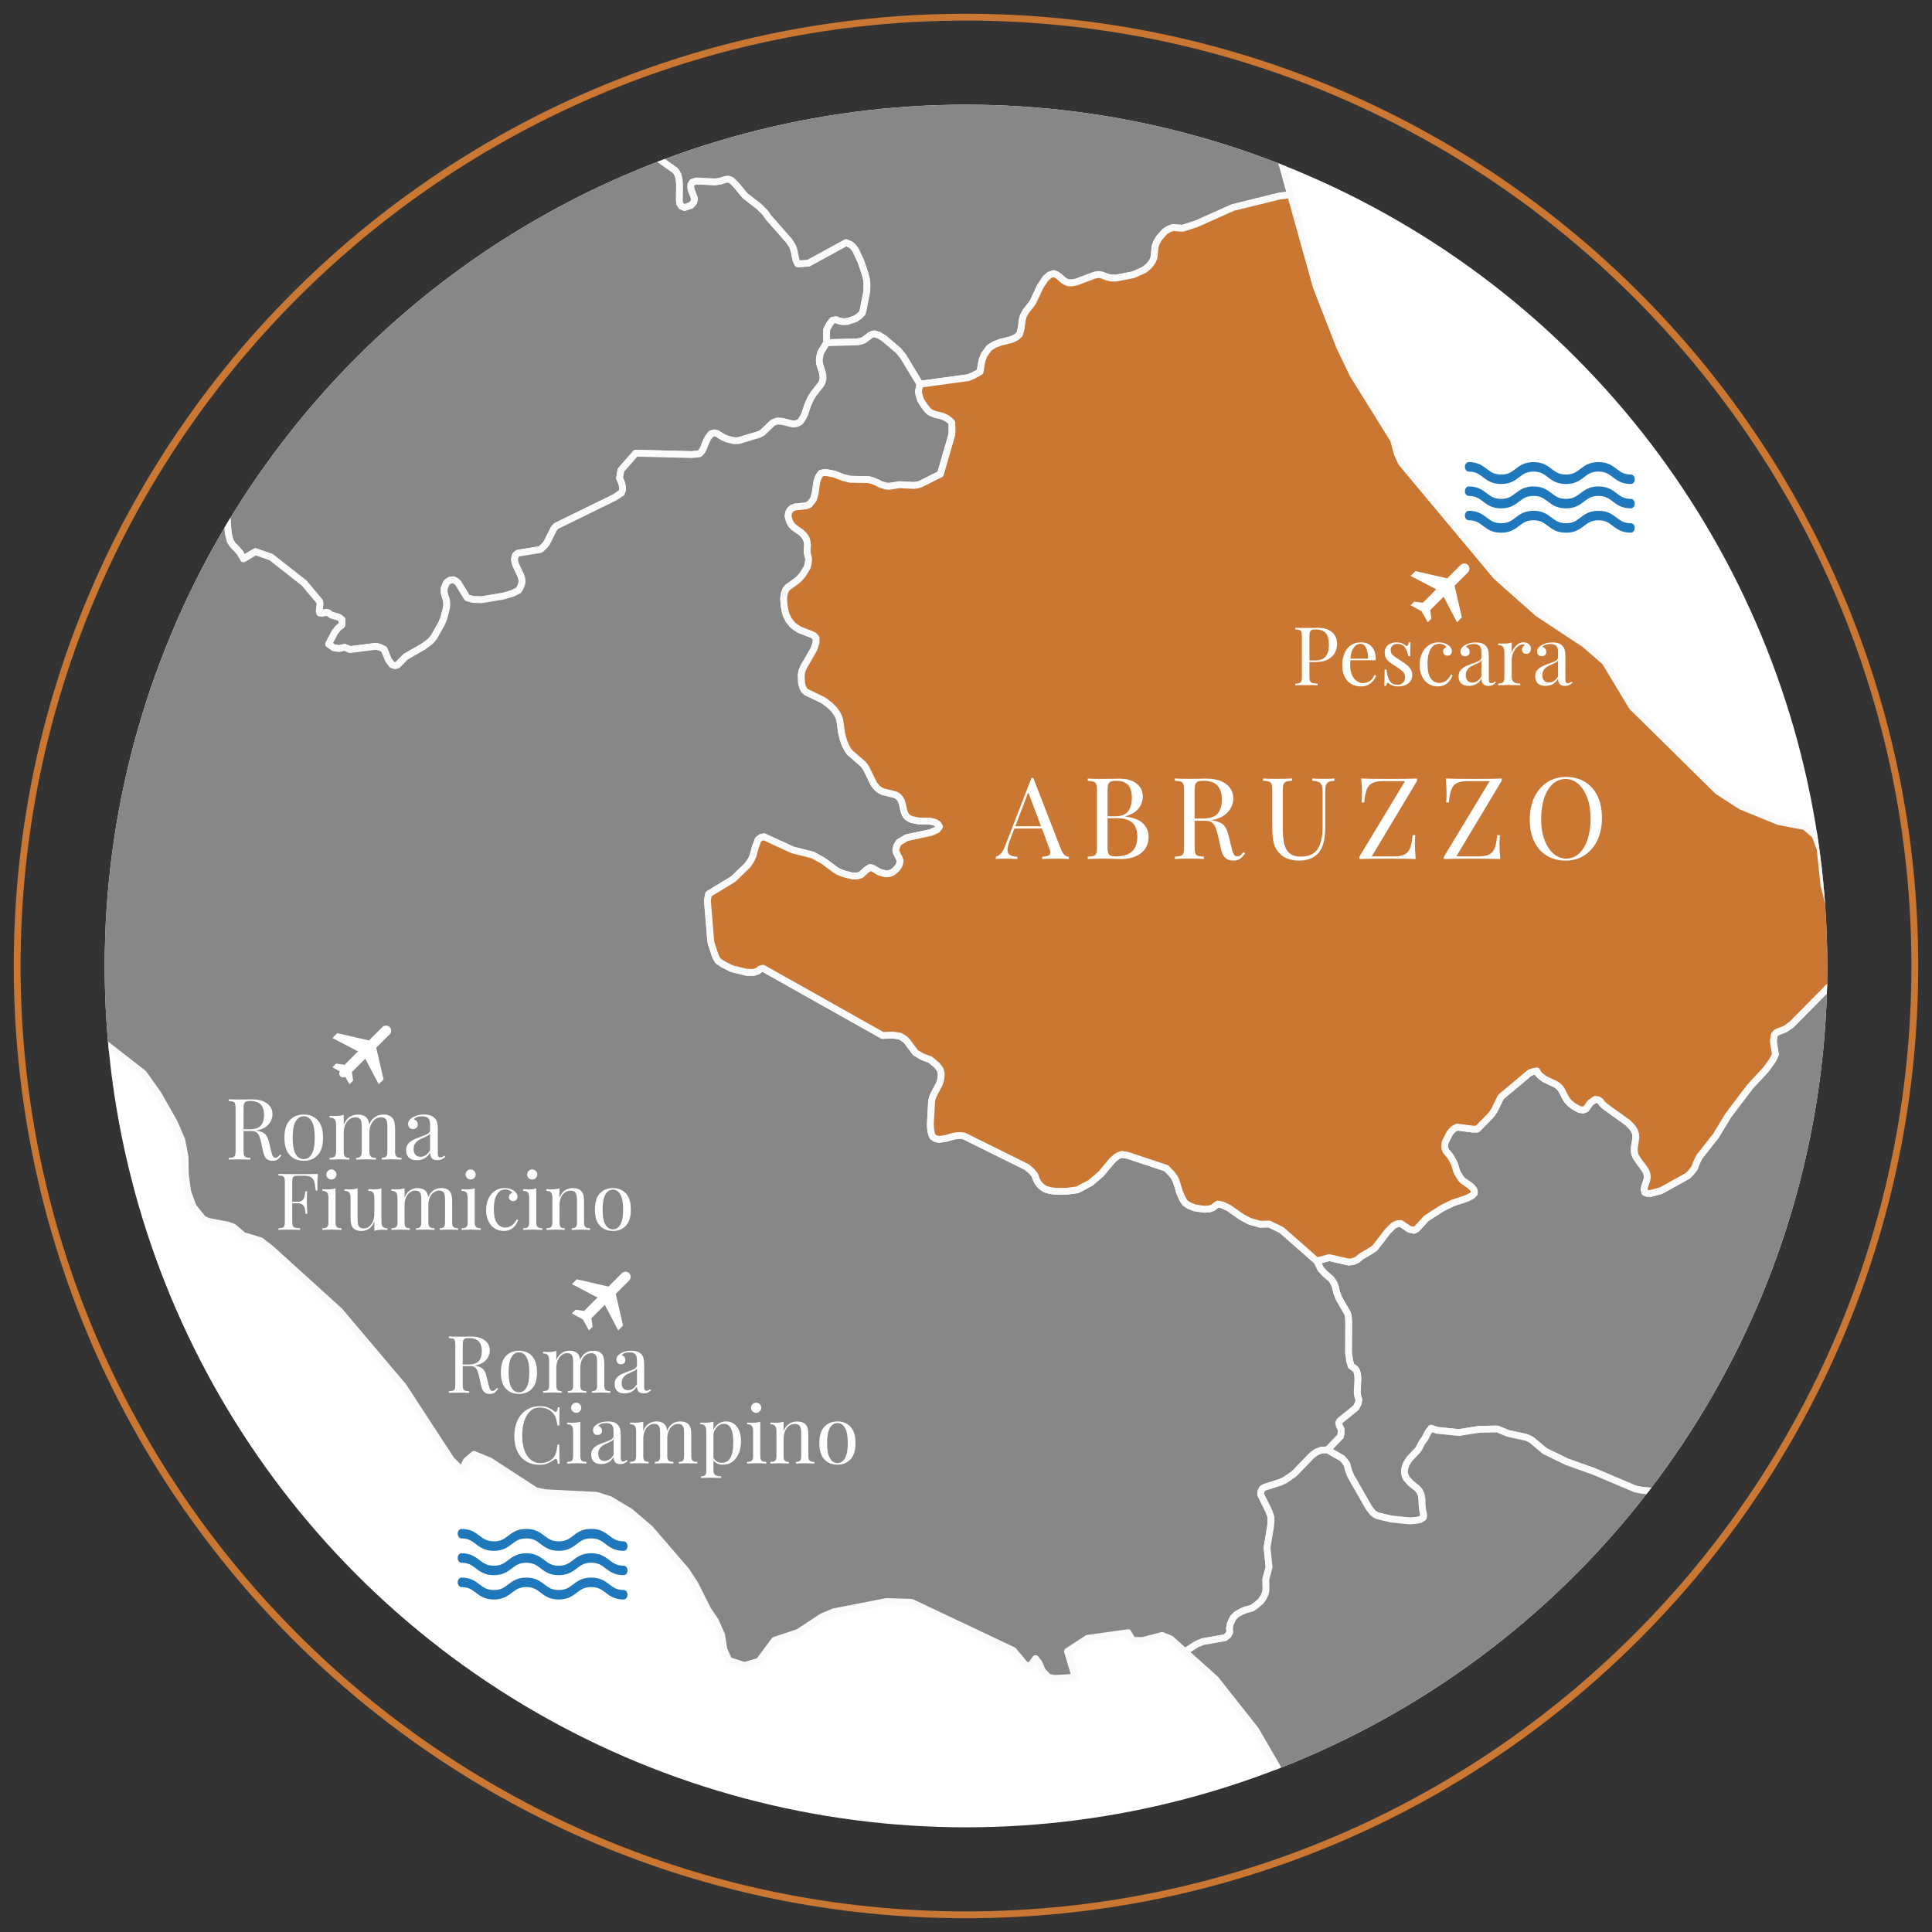 <?xml version="1.0" encoding="utf-8"?>
<!-- Generator: Adobe Illustrator 23.0.1, SVG Export Plug-In . SVG Version: 6.00 Build 0)  -->
<svg version="1.1" id="Calque_1" xmlns="http://www.w3.org/2000/svg" xmlns:xlink="http://www.w3.org/1999/xlink" x="0px" y="0px"
	 viewBox="0 0 70.866 70.866" enable-background="new 0 0 70.866 70.866" xml:space="preserve">
<rect x="0" y="0" width="70.866" height="70.866" fill="#333333" stroke="none"/>
<g>
	<path fill="#C97732" d="M35.433,0.755c19.122,0,34.678,15.556,34.678,34.678S54.555,70.111,35.433,70.111
		c-19.121,0-34.678-15.556-34.678-34.678S16.312,0.755,35.433,0.755 M35.433,0.505c-19.29,0-34.928,15.638-34.928,34.928
		c0,19.29,15.638,34.928,34.928,34.928c19.29,0,34.928-15.638,34.928-34.928C70.361,16.143,54.723,0.505,35.433,0.505L35.433,0.505z
		"/>
</g>
<g>
	<defs>
		<circle id="SVGID_1_" cx="35.433" cy="35.433" r="31.593"/>
	</defs>
	<use xlink:href="#SVGID_1_"  overflow="visible" fill="#FFFFFF"/>
	<clipPath id="SVGID_4_">
		<use xlink:href="#SVGID_1_"  overflow="visible"/>
	</clipPath>
	<g clip-path="url(#SVGID_4_)">
		
			<polygon id="Umbria" fill-rule="evenodd" clip-rule="evenodd" fill="#878787" stroke="#FAFAFA" stroke-width="0.25" stroke-linecap="round" stroke-linejoin="round" points="
			31.799,10.366 31.784,10.245 31.727,10.02 31.579,9.586 31.397,9.194 31.338,9.104 31.267,9.023 31.2,8.97 31.034,8.897 
			29.656,9.65 29.266,9.679 29.214,9.578 29.18,9.466 29.135,9.22 29.105,9.116 29.061,9.013 28.949,8.839 28.181,7.964 
			28.066,7.796 27.839,7.569 27.33,7.178 27.011,6.789 26.833,6.614 26.696,6.565 26.588,6.586 26.444,6.636 26.235,6.671 
			25.544,6.636 25.392,6.684 25.34,6.773 25.333,6.881 25.359,6.989 25.444,7.198 25.474,7.307 25.437,7.428 25.34,7.533 
			25.11,7.609 24.998,7.563 24.931,7.462 24.92,7.342 24.927,6.789 24.92,6.656 24.901,6.535 24.872,6.42 24.82,6.322 24.753,6.24 
			24.133,5.801 23.985,5.653 23.587,5.129 23.442,4.865 23.386,4.631 23.383,4.356 23.371,4.225 23.334,4.112 23.23,3.915 
			23.19,3.807 23.171,3.703 23.175,3.575 23.216,3.312 23.223,3.186 23.216,3.072 23.205,3.002 23.086,2.61 23.056,2.22 
			23.071,1.935 23.141,1.373 23.16,1.085 23.1,0.874 22.982,0.62 22.678,0.16 22.5,-0.036 22.32,-0.153 21.953,-0.208 
			21.842,-0.286 21.775,-0.386 21.689,-0.728 21.689,-0.841 21.726,-0.939 21.786,-1.018 21.934,-1.167 22.072,-1.341 
			22.127,-1.444 22.175,-1.554 22.212,-1.672 22.238,-1.795 22.253,-1.933 22.25,-2.071 22.22,-2.321 22.097,-2.879 20.92,-4.859 
			20.775,-5.161 20.746,-5.41 20.779,-5.841 20.72,-6.334 20.668,-6.512 20.612,-6.656 19.78,-8.002 19.661,-8.252 19.598,-8.451 
			19.602,-8.591 19.758,-9.37 19.78,-9.652 19.772,-9.788 19.78,-10.053 19.855,-10.484 19.885,-10.607 19.877,-11.156 
			19.253,-11.145 18.789,-10.916 18.678,-10.828 18.607,-10.748 18.394,-10.424 18.272,-10.271 18.15,-10.243 18.046,-10.265 
			17.76,-10.437 17.445,-10.538 17.163,-10.585 17.017,-10.577 16.924,-10.557 16.853,-10.501 16.642,-10.271 16.427,-10.104 
			16.304,-10.093 16.204,-10.142 13.949,-12.84 13.419,-13.152 12.323,-13.632 12.063,-13.693 11.941,-13.668 11.844,-13.62 
			11.759,-13.556 11.624,-13.382 11.517,-13.294 11.383,-13.221 11.127,-13.165 10.871,-13.238 9.389,-13.948 9.207,-14.071 
			9.129,-14.142 9.07,-14.231 9.032,-14.335 9.032,-14.45 9.074,-14.549 9.144,-14.623 9.244,-14.659 9.363,-14.651 9.738,-14.571 
			9.864,-14.578 9.968,-14.617 10.057,-14.678 10.128,-14.763 10.183,-14.858 10.231,-14.964 10.266,-15.076 10.283,-15.191 
			10.268,-15.304 10.194,-15.503 10.194,-15.617 10.228,-15.723 10.32,-15.938 10.358,-16.064 10.363,-16.205 10.32,-16.359 
			10.228,-16.398 10.128,-16.383 9.17,-16.027 9.077,-15.971 8.992,-15.899 8.935,-15.81 8.843,-15.579 8.753,-15.486 
			8.575,-15.443 8.427,-15.493 7.963,-15.794 7.599,-15.932 7.387,-15.984 7.082,-15.984 6.83,-16.017 6.73,-16.078 6.633,-16.274 
			5.411,-14.021 5.022,-13.469 4.903,-13.44 4.598,-13.408 4.416,-13.347 4.16,-13.177 4.067,-13.031 4.041,-12.896 4.078,-12.788 
			4.145,-12.703 4.238,-12.638 4.664,-12.448 4.831,-12.309 4.896,-12.198 4.94,-12.062 4.935,-11.811 4.874,-11.69 4.783,-11.601 
			4.564,-11.522 4.405,-11.422 4.204,-11.268 3.726,-10.682 3.587,-10.555 3.476,-10.531 3.298,-10.47 3.105,-10.372 2.756,-10.034 
			2.645,-9.839 2.619,-9.688 2.686,-9.608 2.778,-9.55 2.901,-9.523 3.391,-9.558 3.494,-9.513 3.535,-9.39 3.543,-9.197 
			3.506,-8.67 3.513,-8.502 3.54,-8.385 3.592,-8.288 3.666,-8.223 4.624,-7.93 4.824,-7.818 4.906,-7.743 4.963,-7.526 
			4.992,-7.194 4.98,-6.43 5.002,-6.088 5.052,-5.867 5.144,-5.806 5.374,-5.728 5.504,-5.711 5.768,-5.724 5.883,-5.762 
			5.968,-5.821 6.035,-5.899 6.091,-5.998 6.229,-6.322 6.291,-6.415 6.372,-6.471 6.481,-6.482 6.585,-6.449 6.689,-6.341 
			6.782,-6.187 6.886,-5.871 6.878,-5.699 6.834,-5.574 6.515,-5.293 5.523,-4.644 5.426,-4.599 5.315,-4.572 4.768,-4.577 
			4.653,-4.548 4.553,-4.498 4.471,-4.433 4.316,-4.274 4.145,-4.134 4.045,-4.083 3.937,-4.055 3.811,-4.057 3.572,-4.12 
			2.919,-4.413 2.778,-4.416 2.626,-4.382 2.426,-4.237 2.336,-4.105 2.281,-3.964 2.132,-2.981 2.076,-2.766 2.024,-2.608 
			1.961,-2.493 1.76,-2.286 1.649,-2.197 1.564,-2.15 0.898,-1.943 0.683,-1.819 0.405,-1.544 -0.118,-0.552 -0.237,-0.058 
			-0.222,0.084 -0.2,0.203 -0.167,0.314 -0.122,0.418 -0.078,0.61 -0.037,0.877 -0.003,1.446 0.052,1.701 0.134,1.857 0.234,1.882 
			0.338,1.857 0.412,1.79 0.535,1.611 0.62,1.545 0.72,1.506 0.859,1.552 0.987,1.683 1.144,2.017 1.189,2.235 1.2,2.425 
			1.159,3.01 1.137,3.155 1.107,3.278 1.026,3.503 0.98,3.59 0.717,3.944 0.575,4.265 0.412,5.017 0.282,5.39 0.108,6.309 
			0.104,6.547 0.16,6.697 0.349,6.839 0.449,6.939 0.55,7.117 0.575,7.268 0.568,7.413 0.531,7.541 0.49,7.652 0.435,7.76 
			0.379,7.843 0.223,8.03 -0.925,8.809 0.13,10.736 0.49,11.217 0.791,11.386 1.022,11.582 1.096,11.737 1.107,11.877 1.074,11.989 
			1.033,12.093 0.985,12.192 0.928,12.286 0.859,12.374 0.694,12.507 0.412,12.648 0.238,12.764 0.145,12.853 0.071,12.96 
			0.008,13.155 0.019,13.287 0.063,13.398 0.505,13.962 0.639,14.1 0.765,14.192 1.386,14.49 1.627,14.691 2.207,15.366 
			2.333,15.459 2.444,15.464 2.537,15.444 3.268,15.13 3.967,14.972 4.089,14.968 4.568,15.09 4.698,15.094 4.813,15.077 
			4.906,15.023 4.985,14.953 5.052,14.871 5.226,14.594 5.296,14.519 5.378,14.478 5.478,14.49 6.626,15.167 6.991,15.151 
			7.033,15.22 7.376,15.393 7.489,15.668 7.601,16.294 7.656,16.972 7.607,17.404 7.933,18.047 8.013,18.092 8.128,18.047 
			8.23,18.032 8.275,18.168 8.257,18.607 8.329,19.005 8.371,19.557 8.438,19.835 8.523,19.97 8.798,20.269 8.928,20.497 
			9.367,20.235 9.937,20.432 11.152,21.384 11.721,22.062 11.734,22.139 11.706,22.409 11.721,22.483 11.792,22.493 11.983,22.46 
			12.048,22.483 12.157,22.563 12.429,22.642 12.538,22.723 12.538,22.923 12.391,23.043 12.278,23.184 12.048,23.625 
			12.231,23.756 12.429,23.792 12.638,23.744 12.835,23.828 13.793,23.706 13.935,23.744 14.087,23.817 14.239,24.201 
			14.377,24.386 14.489,24.42 14.581,24.391 14.878,24.088 15.524,23.718 15.781,23.528 15.915,23.37 16.186,22.892 16.274,22.682 
			16.371,22.311 16.386,22.181 16.378,22.053 16.352,21.942 16.315,21.836 16.286,21.712 16.293,21.568 16.382,21.363 
			16.497,21.284 16.623,21.267 16.723,21.314 16.801,21.388 17.133,21.929 17.337,21.987 17.663,21.999 18.459,21.866 
			18.796,21.767 19.015,21.658 19.075,21.568 19.116,21.473 19.145,21.363 19.141,21.244 19.112,21.136 18.926,20.738 
			18.885,20.624 18.871,20.507 18.908,20.364 18.997,20.292 19.807,20.162 19.822,20.152 19.874,20.112 19.996,19.99 20.059,19.906 
			20.315,19.393 20.401,19.296 22.54,18.249 22.796,18.078 22.833,17.972 22.833,17.853 22.807,17.735 22.77,17.633 22.726,17.536 
			22.774,17.248 23.32,16.624 25.378,16.676 25.648,16.648 25.697,16.609 25.756,16.535 25.801,16.451 25.897,16.208 25.967,16.067 
			26.086,15.913 26.205,15.879 26.305,15.906 26.518,16.038 26.666,16.105 26.93,16.167 27.086,16.165 27.839,15.939 27.962,15.874 
			28.356,15.501 28.508,15.446 28.679,15.456 29.095,15.556 29.24,15.534 29.348,15.474 29.411,15.387 29.47,15.29 29.518,15.187 
			29.633,14.842 29.73,14.628 29.841,14.445 30.108,14.108 30.16,14.008 30.19,13.889 30.186,13.772 30.164,13.655 30.094,13.441 
			30.064,13.328 30.053,13.201 30.075,13.049 30.105,12.929 30.32,12.571 30.32,12.1 30.436,11.877 30.535,11.751 30.666,11.729 
			30.77,11.771 30.911,11.802 31.078,11.794 31.371,11.696 31.527,11.59 31.624,11.494 31.657,11.395 31.794,10.696 31.802,10.519 
					"/>
		
			<polygon id="Molise" fill-rule="evenodd" clip-rule="evenodd" fill="#878787" stroke="#FAFAFA" stroke-width="0.25" stroke-linecap="round" stroke-linejoin="round" points="
			77.293,45.624 77.174,45.587 76.622,45.512 76.499,45.478 76.399,45.429 76.306,45.364 76.239,45.29 76.184,45.199 76.102,44.998 
			76.053,44.718 76.075,44.294 76.053,44.16 76.008,44.029 75.99,43.839 76.004,43.501 76.132,43.156 76.184,42.939 76.202,42.783 
			76.095,42.28 76.075,42.084 76.072,41.728 76.102,41.532 76.156,41.38 76.392,41.036 76.692,40.453 76.748,40.259 76.774,39.98 
			76.77,39.802 76.933,38.577 76.969,38.481 76.486,38.382 76.031,38.138 75.045,37.42 74.615,37.27 74.359,37.09 73.709,36.231 
			73.382,35.933 72.384,35.599 70.448,35.254 69.595,34.858 68.742,34.145 68.271,33.859 67.87,33.773 67.845,33.872 67.871,34.188 
			67.845,34.287 67.786,34.423 67.656,34.644 67.533,34.941 67.507,35.07 67.496,35.329 67.515,35.575 67.511,35.695 67.415,35.856 
			65.718,37.577 65.477,37.746 65.164,37.867 65.086,37.953 65.049,38.16 65.06,38.305 65.104,38.557 65.119,38.681 65.026,38.878 
			64.785,39.218 64.188,39.863 63.4,40.901 62.94,41.66 62.33,42.436 62.222,42.658 62.159,42.837 62.03,43.005 61.914,43.124 
			60.93,43.671 60.552,43.773 60.425,43.776 60.333,43.738 60.307,43.619 60.329,43.51 60.407,43.286 60.425,43.17 60.41,43.062 
			60.373,42.959 60.258,42.783 60.132,42.622 60.013,42.445 59.969,42.346 59.947,42.235 59.947,42.105 60.006,41.722 
			59.994,41.602 59.962,41.496 59.912,41.407 59.849,41.325 59.704,41.177 58.873,40.583 58.773,40.489 58.703,40.393 
			58.616,40.336 58.512,40.325 58.338,40.444 58.174,40.674 58.07,40.716 57.929,40.695 57.707,40.568 57.584,40.469 57.492,40.371 
			57.436,40.287 57.288,39.997 57.231,39.911 57.156,39.838 57.071,39.777 56.652,39.579 56.5,39.461 56.448,39.41 56.407,39.358 
			56.37,39.281 56.214,39.31 56.103,39.356 55.048,40.24 54.814,40.724 54.732,40.846 54.665,40.93 54.186,41.415 54.026,41.416 
			53.444,41.342 53.302,41.418 53.175,41.565 53.004,41.908 52.99,42.083 53.027,42.21 53.183,42.394 53.275,42.541 53.354,42.706 
			53.429,42.952 53.473,43.05 53.585,43.23 53.655,43.307 53.922,43.491 53.996,43.558 54.052,43.624 54.078,43.695 54.078,43.768 
			53.978,43.866 53.792,43.957 53.288,44.125 52.915,44.305 52.318,44.689 51.964,45.075 51.868,45.127 51.69,45.087 51.389,44.881 
			51.256,44.887 51.107,44.957 50.899,45.168 50.442,45.762 50.33,45.848 49.919,46.091 49.785,46.206 49.629,46.275 49.47,46.293 
			48.752,46.129 48.3,46.253 48.441,46.546 48.589,46.711 48.826,46.915 48.886,46.997 48.938,47.093 48.979,47.192 49.031,47.418 
			49.108,47.619 49.421,48.164 49.455,48.269 49.47,48.509 49.462,49.607 49.507,49.915 49.559,50.105 49.677,50.186 49.744,50.25 
			49.789,50.379 49.807,50.554 49.781,51.069 49.803,51.225 49.841,51.33 49.822,51.467 49.733,51.634 49.142,52.113 49.101,52.195 
			49.134,52.323 49.191,52.426 49.186,52.567 49.169,52.681 48.685,53.184 49.231,53.492 49.313,53.585 49.403,53.71 49.458,53.93 
			49.54,54.137 50.212,55.312 50.353,55.491 50.438,55.553 50.539,55.604 51.048,55.722 51.712,55.789 51.977,55.765 52.099,55.737 
			52.21,55.664 52.221,55.575 52.177,55.346 52.162,55.202 52.158,54.995 52.133,54.835 52.066,54.683 51.977,54.587 51.753,54.407 
			51.593,54.234 51.545,54.14 51.519,54.033 51.519,53.915 51.545,53.804 51.586,53.695 51.701,53.512 51.987,53.212 52.051,53.126 
			52.151,52.924 52.273,52.754 52.389,52.526 52.492,52.39 52.719,52.467 53.518,52.547 54.256,52.429 54.925,52.417 55.322,52.58 
			55.976,52.723 56.095,52.773 56.188,52.827 56.663,53.225 57.473,53.619 58.456,53.969 59.979,54.615 60.232,54.666 
			60.655,54.699 60.8,54.788 60.963,54.956 61.127,55.32 61.469,55.737 62.185,55.809 62.899,55.77 63.029,55.814 63.125,55.893 
			63.292,56.163 63.359,56.239 63.441,56.302 63.545,56.351 63.663,56.381 63.83,56.36 64.016,56.286 65.097,55.558 65.282,55.369 
			65.376,55.33 65.543,55.302 67.14,55.257 67.3,55.21 67.474,55.123 67.76,54.912 67.89,54.77 67.969,54.633 68.065,54.274 
			68.11,54.162 68.165,54.076 68.258,54.011 68.381,53.994 68.57,54.051 68.681,54.121 68.774,54.194 68.922,54.347 69.086,54.479 
			69.279,54.58 69.394,54.615 69.985,54.446 70.69,54.09 71.596,53.819 71.782,53.792 72.021,53.684 73.421,52.822 72.247,51.75 
			71.979,51.424 71.967,51.315 71.967,51.189 71.979,51.049 72.05,50.65 72.072,50.375 72.072,50.242 71.934,49.28 71.904,48.834 
			71.915,48.581 71.953,48.425 72.008,48.307 72.075,48.219 72.228,48.074 72.321,48.015 72.418,47.977 72.529,47.965 
			72.651,47.982 73.725,48.438 73.833,48.453 73.955,48.437 74.081,48.353 74.363,48.106 74.567,47.794 74.709,47.656 
			74.836,47.569 75.051,47.502 75.143,47.451 75.24,47.37 75.541,46.997 75.819,46.762 76.043,46.493 76.139,46.397 76.228,46.336 
			76.67,46.228 76.878,46.148 76.996,46.076 77.293,45.822 77.334,45.7 		"/>
		
			<polygon id="Marche" fill-rule="evenodd" clip-rule="evenodd" fill="#878787" stroke="#FAFAFA" stroke-width="0.25" stroke-linecap="round" stroke-linejoin="round" points="
			46.378,3.699 45.977,0.944 45.646,-0.216 44.878,-1.881 44.592,-2.334 44.493,-2.612 44.341,-3.788 44.239,-4.02 43.862,-4.679 
			40.432,-13.46 40.613,-13.982 40.398,-14.419 39.976,-14.717 39.52,-14.828 39.288,-15.071 39.016,-15.613 38.667,-16.155 
			38.211,-16.401 38.135,-16.467 38.088,-16.615 38.018,-16.765 37.878,-16.831 37.738,-16.799 37.662,-16.727 37.609,-16.658 
			37.543,-16.626 37.411,-16.497 37.229,-16.256 36.996,-16.115 36.355,-16.501 35.231,-16.894 34.995,-17.189 34.524,-17.382 
			31.727,-19.12 24.404,-25.543 24.197,-25.775 23.963,-26.146 22.366,-26.793 21.429,-27.561 20.974,-27.836 19.828,-28.002 
			19.774,-28.02 19.77,-27.982 19.681,-27.649 19.424,-26.904 19.375,-26.644 19.364,-26.5 19.36,-26.367 19.375,-26.237 
			19.401,-26.119 19.479,-25.905 19.501,-25.79 19.49,-25.67 19.461,-25.551 19.223,-25.026 19.16,-24.931 19.086,-24.853 
			18.997,-24.781 18.5,-24.544 18.409,-24.482 18.333,-24.399 18.268,-24.307 18.216,-24.21 18.124,-23.989 18.068,-23.889 
			18.005,-23.803 17.886,-23.748 17.73,-23.722 16.883,-23.722 16.738,-23.758 16.608,-23.855 16.471,-24.079 16.412,-24.241 
			16.278,-24.724 16.174,-24.927 15.989,-25.207 15.885,-25.402 15.8,-25.47 15.691,-25.496 15.501,-25.409 15.413,-25.298 
			15.349,-25.171 15.309,-25.055 15.26,-24.952 15.197,-24.858 15.116,-24.795 15.015,-24.802 14.915,-24.893 14.837,-25.128 
			14.83,-25.296 14.841,-25.45 14.841,-25.576 14.711,-25.738 14.593,-25.853 13.615,-26.399 13.294,-26.589 13.271,-26.546 
			13.21,-26.476 13.172,-26.391 13.16,-26.286 13.179,-26.186 12.752,-25.465 12.01,-25.359 11.295,-25.729 10.961,-26.434 
			11.201,-27.225 11.569,-27.598 11.064,-27.813 10.934,-27.836 10.67,-27.838 9.719,-27.588 9.586,-27.582 9.382,-27.496 
			9.126,-27.346 8.635,-26.977 7.592,-26.355 7.42,-26.317 7.268,-26.319 7.146,-26.353 6.335,-26.367 6.213,-26.399 5.912,-26.536 
			5.812,-26.563 5.749,-26.57 5.66,-26.557 5.601,-26.479 5.567,-26.353 5.564,-26.045 5.623,-25.57 5.616,-25.429 5.17,-23.389 
			5.044,-23.042 4.613,-22.466 4.46,-22.112 4.178,-20.963 4.475,-21.086 4.731,-21.132 4.869,-21.129 5.118,-21.077 5.345,-20.978 
			5.519,-20.847 5.831,-20.554 5.927,-20.485 6.042,-20.444 6.165,-20.429 6.276,-20.453 6.365,-20.513 6.437,-20.591 
			6.678,-20.958 6.752,-21.031 6.849,-21.093 6.956,-21.129 7.082,-21.139 7.592,-21.043 7.713,-21.053 7.818,-21.093 
			8.048,-21.321 8.149,-21.371 8.267,-21.384 8.39,-21.367 8.501,-21.328 8.698,-21.217 9.044,-20.949 10.291,-19.761 
			10.283,-19.609 10.213,-19.382 9.875,-18.907 9.727,-18.656 9.593,-18.501 9.504,-18.469 9.363,-18.543 9.289,-18.641 
			9.237,-18.758 9.148,-19.81 9.115,-19.923 9.061,-20.001 8.958,-19.969 8.839,-19.807 8.672,-19.382 8.553,-18.933 8.49,-18.793 
			8.379,-18.675 8.149,-18.55 7.713,-18.435 7.585,-18.327 7.16,-17.87 6.99,-17.736 6.841,-17.644 6.511,-17.532 6.418,-17.477 
			6.38,-17.316 6.363,-17.174 6.633,-16.274 6.73,-16.078 6.83,-16.017 7.082,-15.984 7.387,-15.984 7.599,-15.932 7.963,-15.794 
			8.427,-15.493 8.575,-15.443 8.753,-15.486 8.843,-15.579 8.935,-15.81 8.992,-15.899 9.077,-15.971 9.17,-16.027 10.128,-16.383 
			10.228,-16.398 10.32,-16.359 10.363,-16.205 10.358,-16.064 10.32,-15.938 10.228,-15.723 10.194,-15.617 10.194,-15.503 
			10.268,-15.304 10.283,-15.191 10.266,-15.076 10.231,-14.964 10.183,-14.858 10.128,-14.763 10.057,-14.678 9.968,-14.617 
			9.864,-14.578 9.738,-14.571 9.363,-14.651 9.244,-14.659 9.144,-14.623 9.074,-14.549 9.032,-14.45 9.032,-14.335 9.07,-14.231 
			9.129,-14.142 9.207,-14.071 9.389,-13.948 10.871,-13.238 11.127,-13.165 11.383,-13.221 11.517,-13.294 11.624,-13.382 
			11.759,-13.556 11.844,-13.62 11.941,-13.668 12.063,-13.693 12.323,-13.632 13.419,-13.152 13.949,-12.84 16.204,-10.142 
			16.304,-10.093 16.427,-10.104 16.642,-10.271 16.853,-10.501 16.924,-10.557 17.017,-10.577 17.163,-10.585 17.445,-10.538 
			17.76,-10.437 18.046,-10.265 18.15,-10.243 18.272,-10.271 18.394,-10.424 18.607,-10.748 18.678,-10.828 18.789,-10.916 
			19.253,-11.145 19.877,-11.156 19.885,-10.607 19.855,-10.484 19.78,-10.053 19.772,-9.788 19.78,-9.652 19.758,-9.37 
			19.602,-8.591 19.598,-8.451 19.661,-8.252 19.78,-8.002 20.612,-6.656 20.668,-6.512 20.72,-6.334 20.779,-5.841 20.746,-5.41 
			20.775,-5.161 20.92,-4.859 22.097,-2.879 22.22,-2.321 22.25,-2.071 22.253,-1.933 22.238,-1.795 22.212,-1.672 22.175,-1.554 
			22.127,-1.444 22.072,-1.341 21.934,-1.167 21.786,-1.018 21.726,-0.939 21.689,-0.841 21.689,-0.728 21.775,-0.386 
			21.842,-0.286 21.953,-0.208 22.32,-0.153 22.5,-0.036 22.678,0.16 22.982,0.62 23.1,0.874 23.16,1.085 23.141,1.373 
			23.071,1.935 23.056,2.22 23.086,2.61 23.205,3.002 23.216,3.072 23.223,3.186 23.216,3.312 23.175,3.575 23.171,3.703 
			23.19,3.807 23.23,3.915 23.334,4.112 23.371,4.225 23.383,4.356 23.386,4.631 23.442,4.865 23.587,5.129 23.985,5.653 
			24.133,5.801 24.753,6.24 24.82,6.322 24.872,6.42 24.901,6.535 24.92,6.656 24.927,6.789 24.92,7.342 24.931,7.462 24.998,7.563 
			25.11,7.609 25.34,7.533 25.437,7.428 25.474,7.307 25.444,7.198 25.359,6.989 25.333,6.881 25.34,6.773 25.392,6.684 
			25.544,6.636 26.235,6.671 26.444,6.636 26.588,6.586 26.696,6.565 26.833,6.614 27.011,6.789 27.33,7.178 27.839,7.569 
			28.066,7.796 28.181,7.964 28.949,8.839 29.061,9.013 29.105,9.116 29.135,9.22 29.18,9.466 29.214,9.578 29.266,9.679 
			29.656,9.65 31.034,8.897 31.2,8.97 31.267,9.023 31.338,9.104 31.397,9.194 31.579,9.586 31.727,10.02 31.784,10.245 
			31.799,10.366 31.802,10.519 31.794,10.696 31.657,11.395 31.624,11.494 31.527,11.59 31.371,11.696 31.078,11.794 30.911,11.802 
			30.77,11.771 30.666,11.729 30.535,11.751 30.436,11.877 30.32,12.1 30.32,12.571 31.464,12.539 31.583,12.515 31.687,12.474 
			31.933,12.291 32.003,12.259 32.077,12.245 32.233,12.296 32.426,12.411 32.946,12.853 33.125,13.069 33.745,14.094 
			35.516,13.852 35.716,13.768 35.951,13.637 35.992,13.362 36.029,13.196 36.103,13.01 36.285,12.76 36.482,12.638 36.716,12.549 
			37.105,12.455 37.281,12.368 37.396,12.262 37.433,12.146 37.462,12.015 37.496,11.739 37.529,11.611 37.578,11.505 
			37.637,11.408 37.837,11.155 37.897,11.064 38.156,10.508 38.36,10.204 38.503,10.084 38.647,10.036 38.751,10.075 38.844,10.139 
			39,10.28 39.089,10.335 39.193,10.374 39.323,10.377 39.482,10.345 40.14,10.098 40.292,10.069 40.411,10.088 40.626,10.169 
			40.749,10.196 40.931,10.204 41.581,10.075 41.982,9.893 42.145,9.752 42.212,9.67 42.275,9.578 42.323,9.463 42.342,9.344 
			42.368,9.045 42.42,8.9 42.512,8.736 42.725,8.494 42.877,8.398 43.022,8.349 43.378,8.373 43.873,8.215 45.221,7.613 
			46.933,7.191 47.338,7.144 		"/>
		<path id="Lazio" fill="#878787" stroke="#FAFAFA" stroke-width="0.25" stroke-linecap="round" stroke-linejoin="round" d="
			M49.803,51.225l-0.022-0.156l0.026-0.515l-0.019-0.175l-0.045-0.128l-0.067-0.064l-0.119-0.081l-0.052-0.19l-0.044-0.308
			l0.007-1.098l-0.015-0.241l-0.033-0.105l-0.313-0.545l-0.078-0.201l-0.052-0.226l-0.041-0.099l-0.052-0.096l-0.059-0.082
			l-0.237-0.205l-0.148-0.165L48.3,46.253l-1.289-1.133l-0.456-0.224l-0.335,0.009l-0.378-0.109l-0.293-0.155l-0.48-0.337
			l-0.237-0.11l-0.163-0.029l-0.089,0.059L44.5,44.293l-0.13,0.045l-0.189,0.017l-0.352-0.051l-0.213-0.085l-0.137-0.088
			l-0.067-0.092l-0.052-0.096l-0.085-0.197l-0.134-0.428l-0.063-0.133l-0.104-0.136l-0.2-0.202l-1.415-0.47l-0.216-0.033l-0.1,0.036
			l-0.093,0.051l-0.16,0.141l-0.401,0.482l-0.382,0.33l-0.487,0.258l-0.386,0.051l-0.419,0.003l-0.219-0.033l-0.161-0.05
			l-0.093-0.06l-0.082-0.074l-0.07-0.079l-0.052-0.087l-0.041-0.094l-0.033-0.106l-0.111-0.142l-0.185-0.162l-2.303-1.141
			l-0.126-0.018l-0.126,0.003l-0.115,0.017L34.7,41.754l-0.254,0.041l-0.137-0.031l-0.097-0.069l-0.041-0.099l-0.026-0.114
			l-0.015-0.124l-0.004-0.133l0.045-0.833l0.03-0.127l0.044-0.106l0.208-0.396l0.042-0.117l0.022-0.127l0.007-0.138l-0.037-0.15
			l-0.116-0.151l-0.252-0.215l-0.278-0.099l-0.26-0.154l-0.33-0.441l-0.124-0.099l-0.122-0.068l-0.263-0.039l-0.371,0.015
			l-4.382-2.464l-0.115,0.031l-0.074,0.07l-0.164,0.053l-0.245-0.005l-0.549-0.133l-0.308-0.155l-0.187-0.125l-0.067-0.104
			l-0.045-0.095l-0.141-0.426l-0.022-0.105l-0.119-1.426v-0.105l0.041-0.198l0.899-0.546l0.527-0.508l0.096-0.137l0.056-0.1
			l0.048-0.106l0.09-0.334l0.099-0.266l0.113-0.083l0.108-0.017l1.044,0.48l0.735,0.185l0.393,0.218l0.435,0.324l0.13,0.075
			l0.174,0.071l0.323,0.081h0.182l0.134-0.038l0.185-0.173l0.142-0.096l0.096,0.019l0.245,0.144l0.23,0.067l0.141-0.01l0.119-0.047
			l0.085-0.065l0.074-0.075l0.063-0.086l0.041-0.091l0.015-0.108l-0.033-0.095l-0.096-0.188l-0.026-0.113l0.03-0.141l0.085-0.14
			l0.283-0.168l0.894-0.193l0.219-0.1l0.089-0.11l-0.047-0.086l-0.09-0.063l-0.108-0.037l-0.126-0.022l-0.397-0.005l-0.256-0.053
			l-0.104-0.051l-0.082-0.061l-0.057-0.094l-0.037-0.105l-0.052-0.232l-0.032-0.113l-0.046-0.093l-0.059-0.075l-0.059-0.047
			l-0.063-0.035l-0.46-0.116l-0.1-0.051l-0.089-0.062l-0.07-0.076l-0.067-0.082l-0.282-0.576l-0.057-0.088l-0.067-0.08l-0.475-0.414
			l-0.067-0.083l-0.108-0.196l-0.074-0.208l-0.059-0.23L30.8,26.395l-0.037-0.104l-0.048-0.097l-0.119-0.173l-0.15-0.147
			l-0.252-0.19l-0.62-0.298l-0.078-0.072l-0.059-0.12L29.4,25.037l-0.011-0.271l0.022-0.146l0.07-0.16l0.375-0.65l0.078-0.239
			v-0.167l-0.067-0.077l-0.096-0.057l-0.445-0.17l-0.185-0.124l-0.079-0.069l-0.13-0.164l-0.096-0.193l-0.037-0.143l-0.033-0.174
			l-0.022-0.293l0.03-0.177l0.048-0.133l0.067-0.083l0.339-0.242l0.108-0.098l0.111-0.131l0.163-0.264l0.044-0.177l0.007-0.15
			l-0.048-0.208l-0.007-0.076l0.015-0.201l-0.011-0.119l-0.03-0.11l-0.052-0.094l-0.07-0.082l-0.078-0.072l-0.265-0.187l-0.085-0.09
			l-0.067-0.118l-0.056-0.196l0.022-0.13l0.056-0.101l0.078-0.065l0.101-0.041l0.386-0.038l0.137-0.05l0.152-0.193l0.067-0.238
			l0.059-0.417l0.067-0.187l0.089-0.114l0.104-0.025l0.126,0.007l0.25,0.05l0.334,0.128l0.252,0.061l0.673,0.014l0.119,0.028
			l0.215,0.089l0.096,0.055l0.223,0.069l0.126,0.002l0.356-0.057l0.521,0.028l0.13-0.017l0.111-0.032l0.74-0.37l0.419-1.453
			l0.007-0.198l-0.011-0.243l-0.071-0.072l-0.085-0.065l-0.096-0.054l-0.109-0.045l-0.26-0.062l-0.111-0.044L34.086,15.1
			l-0.093-0.097l-0.096-0.126l-0.134-0.215l-0.052-0.173l-0.022-0.131l0.056-0.263l-0.62-1.025l-0.179-0.215l-0.519-0.442
			l-0.193-0.116l-0.156-0.05l-0.074,0.013l-0.071,0.032l-0.246,0.184l-0.104,0.04l-0.119,0.024l-1.144,0.032l-0.215,0.358
			l-0.03,0.12l-0.022,0.153l0.011,0.127l0.03,0.113l0.07,0.214l0.022,0.117l0.004,0.117l-0.03,0.119l-0.052,0.101l-0.267,0.337
			l-0.111,0.183l-0.096,0.214l-0.115,0.345L29.47,15.29l-0.059,0.097l-0.063,0.087l-0.108,0.06l-0.145,0.022l-0.417-0.1l-0.171-0.01
			l-0.152,0.054l-0.393,0.373l-0.124,0.065l-0.753,0.226l-0.156,0.002l-0.263-0.062l-0.148-0.067l-0.213-0.132l-0.1-0.027
			l-0.119,0.033l-0.119,0.155l-0.07,0.141l-0.096,0.243l-0.045,0.085l-0.059,0.074l-0.048,0.038l-0.271,0.028l-2.058-0.052
			l-0.545,0.624l-0.048,0.288l0.045,0.097l0.037,0.102l0.026,0.117v0.12l-0.037,0.106l-0.256,0.171l-2.14,1.047l-0.085,0.097
			l-0.256,0.513l-0.063,0.084l-0.122,0.122l-0.052,0.04l-0.015,0.009l-0.81,0.13l-0.089,0.072l-0.037,0.144l0.015,0.117l0.041,0.114
			l0.186,0.398l0.03,0.109l0.004,0.118l-0.03,0.11l-0.041,0.095l-0.059,0.09l-0.219,0.109l-0.338,0.099l-0.795,0.133l-0.327-0.012
			l-0.204-0.058l-0.331-0.541l-0.078-0.073l-0.1-0.047l-0.126,0.017l-0.115,0.079l-0.089,0.205l-0.007,0.144l0.03,0.124l0.037,0.106
			l0.026,0.111l0.007,0.128l-0.015,0.13l-0.096,0.371l-0.089,0.21l-0.271,0.478l-0.134,0.158l-0.257,0.19l-0.646,0.37l-0.297,0.303
			l-0.093,0.028l-0.111-0.033l-0.139-0.185l-0.152-0.384l-0.152-0.073l-0.141-0.038l-0.959,0.122l-0.197-0.083l-0.209,0.048
			l-0.198-0.036l-0.183-0.131l0.23-0.441l0.113-0.141l0.147-0.119v-0.2l-0.109-0.082l-0.272-0.078l-0.109-0.08l-0.065-0.023
			l-0.19,0.033l-0.072-0.01l-0.015-0.074l0.028-0.27l-0.014-0.077l-0.569-0.679l-1.215-0.951l-0.57-0.197l-0.439,0.262l-0.13-0.229
			L8.523,19.97l-0.085-0.135l-0.067-0.278l-0.042-0.552l-0.072-0.398l0.017-0.439L8.23,18.032l-0.103,0.014l-0.115,0.045
			l-0.079-0.044l-0.327-0.643l0.049-0.432l-0.056-0.679l-0.111-0.625l-0.114-0.275L7.033,15.22l-0.042-0.069l-0.365,0.017
			L5.478,14.49l-0.1-0.012l-0.082,0.041l-0.071,0.075l-0.174,0.277l-0.067,0.082l-0.079,0.07l-0.093,0.054l-0.115,0.018l-0.13-0.004
			l-0.479-0.122l-0.122,0.004L3.268,15.13l-0.731,0.313l-0.093,0.02l-0.111-0.005l-0.126-0.093l-0.58-0.674L1.386,14.49
			l-0.621-0.298L0.639,14.1l-0.134-0.137l-0.442-0.564l-0.044-0.112l-0.011-0.132l0.063-0.195l0.074-0.106l0.093-0.09l0.174-0.116
			l0.282-0.141l0.164-0.133l0.069-0.087l0.057-0.095l0.048-0.099l0.041-0.103l0.033-0.112l-0.011-0.14l-0.074-0.154l-0.231-0.196
			l-0.3-0.169l-0.36-0.481l-1.055-1.927l-1.159,0.475l-0.189,0.104l-0.59,0.625l-0.172,0.072l-0.121-0.008l-0.168-0.161
			l-0.119-0.085l-0.219-0.065l-0.13,0.019l-0.107,0.053l-0.289,0.327l-0.052,0.076l-0.078,0.255l0.638,0.579l0.089,0.124
			l0.108,0.177l0.089,0.379l0.1,0.145l0.131,0.128l0.204,0.152l0.074,0.132l0.019,0.135l-0.03,0.12l-0.085,0.218l-0.105,0.198
			l-0.067,0.08l-0.089,0.06l-0.078,0.212l-0.052,0.345l0.074,0.949l-0.022,0.392l-0.048,0.251l-0.093,0.054l-0.104,0.037
			l-0.371,0.056l-0.096,0.034l-0.074,0.037l-0.052,0.04l-0.059,0.07l-0.048,0.087l-0.198,0.479l-0.07,0.134l-0.071,0.109
			l-0.152,0.151l-0.178,0.109l-0.434,0.136l-0.111,0.071l-0.115,0.112l-0.305,0.479l-0.067,0.084l-0.078,0.069l-0.093,0.057
			l-1.211,0.547l-0.093,0.015l-0.078-0.043l-0.182-0.241l-0.111-0.035l-0.137,0.009l-0.174,0.1L-8.2,18.143l-0.015,0.126
			l0.019,0.115l0.033,0.115l0.022,0.137l0.007,0.149l-0.056,0.224l-0.357,0.359l-0.089,0.147l-0.022,0.134l0.052,0.089l0.074,0.077
			l0.673,0.526l0.141,0.151l0.063,0.088l0.041,0.167v0.244l-0.056,0.483l-0.059,0.235l-0.071,0.162l-0.078,0.074l-0.096,0.057
			l-0.104,0.045l-2.203,0.255l-0.122,0.043l-0.141,0.073l-0.201,0.149l-0.096,0.122l-0.067,0.114l-0.487,1.421l-0.002,0.006
			l0.904,0.484l1.192,0.339l2.852,2.241l0.573,0.877l1.293,2.68l0.162,0.534l0.064,0.504l0.109,0.28l0.522,0.696l0.187,0.442
			l0.331,0.259l0.378,0.581l0.304,0.629l0.128,0.405l0.292-0.073l1.847-0.047l0.425,0.206l0.432,0.295l0.392,0.349l0.316,0.375
			l0.236,0.111l0.678,0.103l0.138,0.234l0.088,0.415l0.216,0.247l0.267,0.16l2.333,1.816l0.543,0.765l0.584,1.032l0.279,0.641
			l0.119,0.621L6.8,43.079l0.082,0.62l0.199,0.558l0.372,0.46l0.189,0.082l0.711,0.137l0.201,0.071l0.374,0.312l0.635,0.194
			l0.374,0.29l2.519,2.283l2.335,2.761l1.767,2.706l0.38,0.37l0.171-0.34l0.277-0.237l0.588,0.245l1.675,1.088l0.345,0.075
			l1.882,0.094l0.493,0.155l0.752,0.451l0.725,0.621l1.332,1.549l0.316,0.488l0.462,0.923l0.28,0.41l0.234,0.529l0.08,0.523
			l0.187,0.409l0.565,0.183l0.534-0.152l0.575-0.771l0.878-0.295l0.857-0.565l0.427-0.182l1.938-0.379l0.923,0.028l3.73,1.765
			l0.466,0.552h0.177l0.175-0.252L38.1,60.98l0.136,0.309l0.22,0.232l0.228,0.046l0.754-0.046l-0.282-0.948l0.736-0.48l1.488-0.205
			l0.162,0.282l0.368,0.004l0.713-0.186l0.319,0.128l0.522,0.469l0.431-0.275l0.219-0.093l0.816-0.143l0.122-0.094l0.059-0.114
			l-0.011-0.14l0.022-0.15l0.108-0.228l0.12-0.125l0.189-0.108l0.171-0.07l0.219-0.057l0.197-0.146l0.119-0.108l0.078-0.105
			l0.056-0.099l0.037-0.099l0.022-0.118l-0.007-0.389l0.119-0.439l-0.074-0.722l0.126-0.746l0.02-0.218l-0.005-0.162l-0.074-0.212
			l-0.3-0.603l0.011-0.121l0.048-0.094l0.089-0.054l0.565-0.178l0.174-0.08l0.304-0.209l0.048-0.039l0.639-0.662l0.16-0.118
			l0.186-0.074l0.219-0.008l0.484-0.503l0.017-0.113l0.005-0.142l-0.057-0.103l-0.033-0.128l0.041-0.081l0.591-0.479l0.089-0.168
			l0.019-0.137L49.803,51.225z M12.577,39.392l-0.01-0.008l0.001-0.013l0.006-0.015l0.023,0.002l0.001,0.036H12.577z"/>
		
			<path id="Campania" fill-rule="evenodd" clip-rule="evenodd" fill="#878787" stroke="#FAFAFA" stroke-width="0.25" stroke-linecap="round" stroke-linejoin="round" d="
			M92.45,91.456l-0.03-0.168l-0.041-0.116l-0.048-0.103l-0.134-0.157l-0.317-0.265l-0.07-0.073l-0.063-0.081l-0.156-0.258
			l-0.067-0.078l-0.078-0.068l-0.468-0.274l-0.167-0.135l-0.068-0.078l-0.052-0.083l-0.082-0.189l-0.056-0.214l-0.082-1.173
			l-0.037-0.171l-0.119-0.165l-0.137-0.15l-0.082-0.064l-0.093-0.05l-0.108-0.032l-0.365-0.018l-0.111-0.032l-0.1-0.049
			l-0.085-0.062l-0.416-0.439l-0.241-0.33l-0.141-0.146l-0.096-0.053l-0.108-0.036l-0.124-0.01l-0.119,0.008l-0.137-0.07
			l-0.148-0.149l-0.286-0.618l-0.093-0.139l-0.163-0.123l-0.283-0.166l-0.163-0.13l-0.093-0.099l-0.089-0.12l-0.13-0.213
			l-0.048-0.151l-0.022-0.142l0.008-0.111l0.011-0.088l0.074-0.253l0.033-0.219l-0.015-0.146l-0.527-1.402l-0.059-0.084
			l-0.267-0.303l-0.313-0.285L85.1,81.022l-0.226-0.075l-0.282-0.053l-0.148-0.046l-0.156-0.117l-0.064-0.104l-0.025-0.105
			l0.007-0.072l0.022-0.104l0.03-0.093l0.071-0.145L84.61,79.7l0.074-0.075l0.085-0.06l0.275-0.148l0.085-0.08l0.067-0.115
			l0.052-0.211l-0.007-0.142l-0.037-0.113l-0.078-0.065l-0.108-0.046l-0.397-0.074l-0.122-0.037l-0.55-0.33l-0.067-0.069
			l-0.275-0.426l-0.067-0.078l-0.16-0.133l-0.375-0.231l-0.111-0.115l-0.119-0.171l-0.183-0.348l-0.074-0.21l-0.041-0.176
			L82.444,75.4l-0.089-0.239l0.004-0.177l0.011-0.137l-0.033-0.099l-0.071-0.097l0.019-0.094l0.041-0.085l0.037-0.129l-0.048-0.074
			l-0.104-0.099l-0.108-0.056l-0.33-0.354l0.427-0.434l0.089-0.296l-0.015-0.122L82.2,72.641l-0.03-0.209v-0.418l0.111-0.314
			l0.089-0.407l2.433-0.09l0.44-0.179l0.83-0.527l0.304-0.286l0.177-0.337l0.266-0.877l0.408-0.816l0.137-0.426l-0.041-0.491
			l-0.423-0.902l-2.47-0.766l-0.743-0.515l-0.301-0.262l-0.137-0.054l-0.108,0.01l-0.078,0.064l-0.141,0.154l-0.235,0.03
			l-2.272-0.159l-0.174-0.042l-0.126-0.065l-0.265-0.463l-0.134-0.157l-0.074-0.069l-1.111-0.689l-0.145-0.125l-0.044-0.089
			l-0.019-0.101l0.022-0.105l0.045-0.095l0.684-0.799l0.16-0.123l0.223-0.213l0.067-0.085l0.056-0.093l0.033-0.103l-0.019-0.128
			l-0.174-0.275l-0.033-0.105l0.044-0.077l0.312-0.092l0.089-0.052l0.067-0.065l0.037-0.078l-0.033-0.119l-0.089-0.188l-0.249-0.358
			l-0.148-0.159l-0.137-0.092l-0.465-0.174l-0.805-0.47l-0.2-0.064l-0.085,0.048l-0.189,0.258l-0.085,0.066l-0.109,0.044
			l-0.093,0.025l-0.282,0.017l-0.364-1.05l-0.275-0.254l-0.268-0.052l-0.338-0.123l-0.271-0.161l-0.115-0.13l-0.082-0.159
			l-0.119-0.42l-0.022-0.169l0.015-0.143l0.056-0.1l0.067-0.09l0.078-0.071l0.082-0.06l0.063-0.071l0.041-0.098l0.022-0.106
			l0.045-0.099l0.07-0.071l0.197-0.087l0.074-0.069l0.048-0.1l0.011-0.187l-0.063-0.718l-0.063-0.215l-0.082-0.14l-0.508-0.25
			l-0.108-0.111l-0.115-0.149l-0.297-0.459l-0.124-0.101l-0.453-0.156l-0.634-0.341l-0.115-0.081l-1.4,0.862l-0.239,0.108
			l-0.185,0.027L70.69,54.09l-0.705,0.356l-0.591,0.169l-0.115-0.035l-0.193-0.101l-0.163-0.131l-0.148-0.153l-0.093-0.074
			l-0.111-0.07l-0.189-0.057l-0.122,0.017l-0.093,0.065l-0.056,0.085l-0.045,0.113l-0.096,0.359L67.89,54.77l-0.13,0.142
			l-0.286,0.211L67.3,55.21l-0.16,0.048l-1.597,0.044l-0.167,0.028l-0.094,0.039l-0.186,0.189l-1.081,0.728L63.83,56.36
			l-0.167,0.021l-0.119-0.03l-0.104-0.049l-0.082-0.062l-0.067-0.076l-0.167-0.27l-0.096-0.079l-0.13-0.044l-0.714,0.039
			l-0.716-0.072l-0.343-0.417l-0.163-0.364L60.8,54.788l-0.145-0.089l-0.423-0.033l-0.254-0.051l-1.523-0.646l-0.983-0.35
			l-0.81-0.395l-0.475-0.398l-0.093-0.054l-0.119-0.049l-0.654-0.143l-0.397-0.164l-0.669,0.012l-0.738,0.118l-0.799-0.08
			l-0.226-0.077l-0.104,0.137l-0.115,0.228l-0.122,0.17l-0.1,0.202l-0.064,0.085l-0.286,0.3l-0.115,0.183l-0.041,0.109l-0.026,0.111
			v0.118l0.026,0.106l0.048,0.094l0.16,0.173l0.224,0.181l0.089,0.095l0.067,0.153l0.026,0.159l0.004,0.207l0.015,0.145l0.044,0.229
			l-0.011,0.089l-0.111,0.073l-0.122,0.028l-0.265,0.025l-0.664-0.067l-0.508-0.118l-0.101-0.051l-0.085-0.062l-0.141-0.179
			l-0.672-1.175l-0.082-0.207l-0.056-0.22l-0.09-0.125l-0.082-0.093l-0.545-0.308l-0.219,0.008l-0.186,0.074l-0.16,0.118
			l-0.639,0.662l-0.048,0.039l-0.304,0.209l-0.174,0.08l-0.565,0.178l-0.089,0.054L46.253,54.7l-0.011,0.121l0.301,0.603
			l0.074,0.212l0.005,0.162l-0.02,0.218l-0.126,0.746l0.074,0.722l-0.119,0.439l0.007,0.389l-0.022,0.118l-0.037,0.099l-0.056,0.099
			l-0.078,0.105l-0.119,0.108l-0.197,0.146l-0.219,0.057l-0.171,0.07l-0.189,0.108l-0.12,0.125l-0.108,0.228l-0.022,0.15l0.011,0.14
			l-0.059,0.114l-0.122,0.094l-0.816,0.143l-0.219,0.093l-0.431,0.275l1.121,1.006l1.466,1.854l0.78,1.345l0.63,1.27l0.051,0.323
			l0.043,0.673l0.082,0.3l0.292,0.301l0.841,0.56l1.34,2.354l0.553,1.502l0.186,1.154l-0.266,1.295l0.157,0.217l0.66,0.104
			l0.173,0.087l-0.031-0.428l-0.092-0.418l-0.029-0.373l0.152-0.286l0.321-0.079l0.372,0.135l0.568,0.346l0.727,0.088l0.397,0.467
			l0.509-0.009l0.222-0.615l0.261-0.334l0.592-0.2l0.654-0.073l0.442,0.04l0.434,0.336l0.875,0.984l0.424,0.525l0.382,0.249
			l0.284,0.337l0.263,0.147l0.38,0.187l0.511-0.13l0.43,0.342l0.323,0.457l0.134,0.572l-0.081,0.515l-0.77,0.287l-0.943,0.941
			l-0.158,0.383l-0.259,0.217l-0.183,0.097l-0.481,0.038l-0.524,0.258l-0.234,0.597l0.045,0.658l0.306,0.434l0.316-0.409l1.095-0.58
			l0.491-0.422l1.18-0.286l0.364-0.25l0.713,0.401l0.666,0.197l0.649-0.13l1.005-0.884l0.298-0.1l1.252,0.077l0.296-0.078
			l0.707-0.556l0.771-0.311l0.713,0.215l0.664,0.531l0.615,0.639l0.623,0.8l0.654,1.07l2.084,4.439l0.535,1.062l0.052,0.899
			l-0.142,0.325l-0.516,0.201l-0.205,0.214l-0.249,0.164l-0.282,0.065l-0.234,0.128v0.295l0.162,0.538l-0.173,0.673l-0.598,0.842
			l0.101,0.53l0.263,0.113l0.383,0.318l0.453-0.116l0.221,0.218l0.229,0.164l0.652,0.283l0.471,0.457l0.29,0.632l0.294,0.201
			l0.442,0.074l0.723-0.203l0.405-0.053l0.345,0.161l1.502,1.574l0.471,0.226l0.58,0.37l0.707,0.819l0.376,0.811l-0.428,0.357v0.213
			l0.263,0.019l0.259-0.034l0.245-0.08l0.226-0.118l0.277,0.076l0.691,0.921l0.426,0.164l1.177,0.153l0.467-0.181l0.723-0.92
			l0.85-0.54l0.426-0.653l0.522-0.315l1.802,0.143l0.337-0.143l0.01,0.402l0.136,0.224l0.39,0.335l0.39-0.439l0.033-0.185
			l-0.074-0.039L89.271,97.3l-0.067-0.043l-0.078-0.071l-0.056-0.154l0.015-0.097l0.234-0.238l0.215-0.275l0.588-1.036l0.089-0.251
			l0.007-0.127l-0.067-0.391l-0.007-0.213l0.037-0.127l0.063-0.098l0.197-0.193l0.249-0.322l0.094-0.097l0.077-0.063l0.183-0.106
			l0.193-0.078l0.111-0.084l0.122-0.116l0.185-0.236l0.137-0.114l0.301-0.169l0.228-0.47l0.1-0.283l0.022-0.11l0.011-0.136
			L92.45,91.456z"/>
		
			<polygon id="Abruzzo" fill-rule="evenodd" clip-rule="evenodd" fill="#CA7733" stroke="#FAFAFA" stroke-width="0.25" stroke-linecap="round" stroke-linejoin="round" points="
			67.845,33.872 67.87,33.773 67.87,33.773 67.729,33.744 67.328,33.558 67.059,33.093 66.9,32.46 66.761,31.134 66.574,30.638 
			66.202,30.32 65.24,30.136 63.861,29.573 63.008,29.023 59.868,25.928 58.871,24.275 58.125,23.629 56.401,22.489 54.878,21.136 
			51.403,16.973 51.247,16.625 51.113,16.131 49.629,13.744 49.132,12.708 48.275,10.503 47.338,7.144 46.933,7.191 45.221,7.613 
			43.873,8.215 43.378,8.373 43.022,8.349 42.877,8.398 42.725,8.494 42.512,8.736 42.42,8.9 42.368,9.045 42.342,9.344 
			42.323,9.463 42.275,9.578 42.212,9.67 42.145,9.752 41.982,9.893 41.581,10.075 40.931,10.204 40.749,10.196 40.626,10.169 
			40.411,10.088 40.292,10.069 40.14,10.098 39.482,10.345 39.323,10.377 39.193,10.374 39.089,10.335 39,10.28 38.844,10.139 
			38.751,10.075 38.647,10.036 38.503,10.084 38.36,10.204 38.156,10.508 37.897,11.064 37.837,11.155 37.637,11.408 37.578,11.505 
			37.529,11.611 37.496,11.739 37.462,12.015 37.433,12.146 37.396,12.262 37.281,12.368 37.105,12.455 36.716,12.549 
			36.482,12.638 36.285,12.76 36.103,13.01 36.029,13.196 35.992,13.362 35.951,13.637 35.716,13.768 35.516,13.852 33.745,14.094 
			33.689,14.357 33.711,14.489 33.763,14.661 33.897,14.877 33.993,15.003 34.086,15.1 34.179,15.154 34.29,15.197 34.55,15.259 
			34.659,15.305 34.755,15.358 34.84,15.424 34.911,15.496 34.922,15.738 34.915,15.936 34.495,17.389 33.756,17.759 33.644,17.791 
			33.515,17.807 32.994,17.779 32.638,17.836 32.512,17.834 32.289,17.766 32.192,17.71 31.977,17.622 31.858,17.594 31.186,17.58 
			30.933,17.519 30.599,17.391 30.35,17.341 30.223,17.334 30.119,17.359 30.03,17.473 29.964,17.659 29.904,18.077 29.838,18.315 
			29.685,18.508 29.548,18.558 29.162,18.596 29.061,18.637 28.983,18.702 28.927,18.803 28.905,18.933 28.961,19.129 
			29.027,19.247 29.113,19.337 29.377,19.525 29.455,19.597 29.526,19.679 29.578,19.772 29.607,19.882 29.619,20.001 
			29.604,20.202 29.611,20.278 29.659,20.486 29.652,20.636 29.607,20.813 29.444,21.077 29.333,21.208 29.225,21.306 
			28.886,21.548 28.82,21.631 28.771,21.763 28.742,21.94 28.764,22.233 28.797,22.408 28.834,22.551 28.931,22.743 29.061,22.908 
			29.14,22.977 29.326,23.1 29.771,23.271 29.867,23.327 29.934,23.404 29.934,23.571 29.856,23.809 29.481,24.46 29.411,24.62 
			29.389,24.766 29.4,25.037 29.437,25.193 29.496,25.313 29.574,25.385 30.194,25.683 30.446,25.873 30.596,26.021 30.714,26.193 
			30.763,26.291 30.8,26.395 30.87,26.891 30.93,27.121 31.004,27.329 31.112,27.526 31.178,27.609 31.653,28.023 31.72,28.103 
			31.777,28.192 32.059,28.767 32.126,28.849 32.196,28.925 32.285,28.988 32.385,29.038 32.846,29.154 32.909,29.189 
			32.968,29.236 33.027,29.311 33.073,29.404 33.105,29.518 33.157,29.75 33.194,29.854 33.251,29.948 33.333,30.009 33.437,30.06 
			33.693,30.113 34.09,30.118 34.216,30.14 34.324,30.176 34.414,30.239 34.461,30.326 34.372,30.436 34.153,30.535 33.259,30.728 
			32.975,30.896 32.89,31.036 32.86,31.177 32.886,31.29 32.983,31.478 33.016,31.572 33.001,31.68 32.96,31.771 32.897,31.857 
			32.823,31.932 32.738,31.997 32.619,32.044 32.478,32.054 32.248,31.987 32.003,31.842 31.907,31.823 31.765,31.92 31.579,32.092 
			31.445,32.131 31.264,32.131 30.941,32.049 30.766,31.978 30.636,31.903 30.201,31.579 29.808,31.361 29.073,31.177 
			28.029,30.696 27.922,30.713 27.809,30.796 27.71,31.062 27.62,31.396 27.572,31.502 27.516,31.601 27.42,31.738 26.893,32.246 
			25.993,32.792 25.953,32.991 25.953,33.095 26.071,34.521 26.094,34.626 26.235,35.052 26.279,35.147 26.346,35.25 26.533,35.375 
			26.841,35.53 27.39,35.664 27.635,35.669 27.799,35.616 27.873,35.546 27.988,35.516 32.371,37.98 32.742,37.965 33.005,38.004 
			33.127,38.072 33.251,38.171 33.581,38.612 33.841,38.766 34.119,38.865 34.372,39.08 34.488,39.231 34.525,39.381 34.518,39.519 
			34.495,39.646 34.453,39.762 34.246,40.158 34.201,40.264 34.171,40.391 34.127,41.224 34.131,41.357 34.145,41.481 
			34.171,41.595 34.212,41.694 34.309,41.764 34.446,41.795 34.7,41.754 34.996,41.672 35.111,41.655 35.237,41.651 35.364,41.669 
			37.667,42.81 37.852,42.972 37.963,43.114 37.997,43.22 38.038,43.314 38.09,43.401 38.16,43.481 38.242,43.554 38.335,43.615 
			38.495,43.664 38.714,43.697 39.133,43.694 39.519,43.643 40.007,43.384 40.389,43.054 40.79,42.573 40.949,42.432 41.042,42.38 
			41.142,42.344 41.358,42.377 42.773,42.847 42.974,43.05 43.078,43.186 43.141,43.319 43.274,43.747 43.36,43.943 43.412,44.039 
			43.478,44.131 43.616,44.22 43.828,44.305 44.181,44.356 44.37,44.339 44.5,44.293 44.578,44.225 44.667,44.166 44.83,44.195 
			45.068,44.305 45.548,44.642 45.841,44.797 46.219,44.906 46.554,44.897 47.011,45.12 48.3,46.253 48.752,46.129 49.47,46.293 
			49.629,46.275 49.785,46.206 49.919,46.091 50.33,45.848 50.442,45.762 50.899,45.168 51.107,44.957 51.256,44.887 51.389,44.881 
			51.69,45.087 51.868,45.127 51.964,45.075 52.318,44.689 52.915,44.305 53.288,44.125 53.792,43.957 53.978,43.866 54.078,43.768 
			54.078,43.695 54.052,43.624 53.996,43.558 53.922,43.491 53.655,43.307 53.585,43.23 53.473,43.05 53.429,42.952 53.354,42.706 
			53.275,42.541 53.183,42.394 53.027,42.21 52.99,42.083 53.004,41.908 53.175,41.565 53.302,41.418 53.444,41.342 54.026,41.416 
			54.186,41.415 54.665,40.93 54.732,40.846 54.814,40.724 55.048,40.24 56.103,39.356 56.214,39.31 56.37,39.281 56.407,39.358 
			56.448,39.41 56.5,39.461 56.652,39.579 57.071,39.777 57.156,39.838 57.231,39.911 57.288,39.997 57.436,40.287 57.492,40.371 
			57.584,40.469 57.707,40.568 57.929,40.695 58.07,40.716 58.174,40.674 58.338,40.444 58.512,40.325 58.616,40.336 58.703,40.393 
			58.773,40.489 58.873,40.583 59.704,41.177 59.849,41.325 59.912,41.407 59.962,41.496 59.994,41.602 60.006,41.722 
			59.947,42.105 59.947,42.235 59.969,42.346 60.013,42.445 60.132,42.622 60.258,42.783 60.373,42.959 60.41,43.062 60.425,43.17 
			60.407,43.286 60.329,43.51 60.307,43.619 60.333,43.738 60.425,43.776 60.552,43.773 60.93,43.671 61.914,43.124 62.03,43.005 
			62.159,42.837 62.222,42.658 62.33,42.436 62.94,41.66 63.4,40.901 64.188,39.863 64.785,39.218 65.026,38.878 65.119,38.681 
			65.104,38.557 65.06,38.305 65.049,38.16 65.086,37.953 65.164,37.867 65.477,37.746 65.718,37.577 67.415,35.856 67.511,35.695 
			67.515,35.575 67.496,35.329 67.507,35.07 67.533,34.941 67.656,34.644 67.786,34.423 67.845,34.287 67.871,34.188 		"/>
	</g>
	<g clip-path="url(#SVGID_4_)">
		<path fill="#FFFFFF" d="M39.207,31.426v0.083c-0.111-0.009-0.26-0.013-0.446-0.013c-0.239,0-0.417,0.004-0.534,0.013v-0.083
			c0.105-0.006,0.182-0.02,0.228-0.04s0.068-0.059,0.068-0.114c0-0.048-0.017-0.113-0.05-0.196l-0.254-0.684h-1.01l-0.171,0.441
			c-0.056,0.15-0.083,0.265-0.083,0.342c0,0.087,0.029,0.149,0.09,0.188c0.06,0.038,0.15,0.06,0.272,0.062v0.083
			c-0.158-0.009-0.318-0.013-0.479-0.013c-0.125,0-0.229,0.004-0.312,0.013v-0.083c0.139-0.034,0.249-0.154,0.329-0.363l0.98-2.527
			h0.066l1.018,2.623C38.985,31.332,39.082,31.421,39.207,31.426z M38.185,30.308l-0.468-1.247l-0.475,1.247H38.185z"/>
		<path fill="#FFFFFF" d="M41.937,30.214c0.131,0.135,0.196,0.297,0.196,0.486c0,0.158-0.04,0.299-0.121,0.421
			c-0.08,0.122-0.195,0.218-0.346,0.285c-0.15,0.068-0.328,0.103-0.534,0.103c-0.075,0-0.139-0.001-0.191-0.004
			c-0.178-0.006-0.354-0.009-0.525-0.009c-0.229,0-0.4,0.004-0.518,0.013v-0.083c0.101-0.006,0.174-0.017,0.22-0.034
			c0.045-0.017,0.077-0.048,0.094-0.096c0.017-0.047,0.024-0.123,0.024-0.229v-2.068c0-0.105-0.008-0.182-0.024-0.229
			c-0.017-0.048-0.049-0.08-0.094-0.097c-0.046-0.017-0.119-0.027-0.22-0.033v-0.083c0.117,0.008,0.287,0.013,0.509,0.013
			l0.45-0.005c0.054-0.002,0.113-0.004,0.18-0.004c0.283,0,0.501,0.06,0.652,0.18c0.151,0.119,0.228,0.277,0.228,0.475
			c0,0.162-0.051,0.307-0.152,0.435s-0.262,0.225-0.481,0.291v0.009C41.589,29.992,41.807,30.08,41.937,30.214z M40.739,28.67
			c-0.043,0.02-0.073,0.055-0.09,0.104s-0.025,0.125-0.025,0.225v0.942h0.279c0.229,0,0.388-0.062,0.478-0.186
			c0.091-0.123,0.136-0.288,0.136-0.494c0-0.208-0.046-0.363-0.138-0.467c-0.092-0.103-0.24-0.154-0.446-0.154
			C40.846,28.64,40.782,28.65,40.739,28.67z M41.717,30.684c0-0.22-0.059-0.387-0.177-0.501s-0.307-0.171-0.565-0.171h-0.351v1.055
			c0,0.101,0.009,0.174,0.025,0.222c0.017,0.047,0.047,0.08,0.09,0.098c0.043,0.019,0.108,0.027,0.198,0.027
			C41.457,31.414,41.717,31.171,41.717,30.684z"/>
		<path fill="#FFFFFF" d="M45.67,31.3c-0.063,0.095-0.128,0.163-0.191,0.205c-0.064,0.041-0.148,0.062-0.255,0.062
			c-0.113,0-0.207-0.033-0.281-0.101c-0.073-0.066-0.129-0.184-0.165-0.35l-0.091-0.417c-0.034-0.145-0.065-0.256-0.095-0.334
			c-0.028-0.078-0.072-0.141-0.131-0.188c-0.059-0.048-0.141-0.071-0.246-0.071h-0.396v0.959c0,0.106,0.009,0.183,0.025,0.229
			c0.017,0.048,0.048,0.079,0.094,0.096c0.046,0.018,0.119,0.028,0.219,0.034v0.083c-0.128-0.009-0.305-0.013-0.529-0.013
			c-0.239,0-0.417,0.004-0.534,0.013v-0.083c0.101-0.006,0.174-0.017,0.22-0.034c0.045-0.017,0.077-0.048,0.094-0.096
			c0.017-0.047,0.024-0.123,0.024-0.229v-2.068c0-0.105-0.008-0.182-0.024-0.229c-0.017-0.048-0.049-0.08-0.094-0.097
			c-0.046-0.017-0.119-0.027-0.22-0.033v-0.083c0.117,0.008,0.287,0.013,0.509,0.013l0.45-0.005c0.054-0.002,0.113-0.004,0.18-0.004
			c0.322,0,0.57,0.067,0.744,0.202s0.261,0.31,0.261,0.523c0,0.108-0.025,0.218-0.077,0.327c-0.052,0.11-0.138,0.209-0.259,0.296
			c-0.12,0.088-0.278,0.147-0.473,0.178l0.05,0.008c0.184,0.031,0.317,0.087,0.4,0.167c0.083,0.081,0.145,0.209,0.184,0.384
			l0.105,0.426c0.027,0.128,0.057,0.217,0.087,0.267c0.031,0.05,0.072,0.075,0.125,0.075c0.048,0,0.087-0.013,0.119-0.038
			c0.032-0.024,0.069-0.064,0.11-0.12L45.67,31.3z M43.933,28.67c-0.043,0.02-0.073,0.055-0.09,0.104s-0.025,0.125-0.025,0.225
			v1.026h0.279c0.275,0,0.465-0.062,0.567-0.184s0.154-0.292,0.154-0.509c0-0.228-0.054-0.4-0.162-0.517
			c-0.108-0.117-0.285-0.176-0.53-0.176C44.041,28.64,43.976,28.65,43.933,28.67z"/>
		<path fill="#FFFFFF" d="M48.948,28.64c-0.098,0.006-0.17,0.021-0.217,0.044c-0.048,0.023-0.079,0.062-0.096,0.117
			c-0.017,0.054-0.025,0.134-0.025,0.239v1.255c0,0.2-0.014,0.372-0.04,0.516c-0.026,0.143-0.069,0.266-0.131,0.369
			c-0.069,0.119-0.172,0.214-0.307,0.283s-0.287,0.104-0.456,0.104c-0.307,0-0.54-0.075-0.701-0.226
			c-0.122-0.113-0.204-0.243-0.246-0.388c-0.041-0.145-0.062-0.36-0.062-0.646v-1.31c0-0.105-0.008-0.182-0.024-0.229
			c-0.018-0.048-0.049-0.08-0.095-0.097c-0.045-0.017-0.118-0.027-0.219-0.033v-0.083c0.117,0.008,0.295,0.013,0.534,0.013
			c0.225,0,0.401-0.005,0.529-0.013v0.083c-0.1,0.006-0.173,0.017-0.219,0.033s-0.077,0.049-0.094,0.097
			c-0.017,0.047-0.025,0.123-0.025,0.229v1.381c0,0.223,0.016,0.407,0.046,0.555c0.031,0.147,0.094,0.266,0.19,0.354
			c0.096,0.089,0.236,0.133,0.423,0.133c0.295,0,0.502-0.094,0.621-0.283c0.12-0.189,0.18-0.454,0.18-0.797v-1.301
			c0-0.15-0.027-0.253-0.081-0.309c-0.055-0.056-0.154-0.086-0.299-0.092v-0.083c0.101,0.008,0.242,0.013,0.426,0.013
			c0.167,0,0.296-0.005,0.388-0.013V28.64z"/>
		<path fill="#FFFFFF" d="M51.979,28.64l-1.664,2.773h0.817c0.172,0,0.304-0.024,0.394-0.073c0.091-0.049,0.156-0.127,0.198-0.235
			s0.072-0.266,0.092-0.472h0.096c-0.008,0.087-0.013,0.2-0.013,0.342c0,0.159,0.01,0.337,0.029,0.534
			c-0.205-0.009-0.552-0.013-1.038-0.013c-0.476,0-0.818,0.004-1.03,0.013v-0.083l1.677-2.773h-0.813
			c-0.172,0-0.304,0.024-0.394,0.073c-0.091,0.049-0.156,0.127-0.198,0.235s-0.072,0.266-0.092,0.472h-0.096
			c0.008-0.09,0.013-0.203,0.013-0.343c0-0.158-0.01-0.336-0.029-0.533c0.205,0.008,0.552,0.013,1.038,0.013
			c0.473,0,0.811-0.005,1.014-0.013V28.64z"/>
		<path fill="#FFFFFF" d="M55.082,28.64l-1.664,2.773h0.817c0.172,0,0.304-0.024,0.394-0.073c0.091-0.049,0.156-0.127,0.198-0.235
			s0.072-0.266,0.092-0.472h0.096c-0.008,0.087-0.013,0.2-0.013,0.342c0,0.159,0.01,0.337,0.029,0.534
			c-0.205-0.009-0.552-0.013-1.038-0.013c-0.476,0-0.818,0.004-1.03,0.013v-0.083l1.677-2.773h-0.813
			c-0.172,0-0.304,0.024-0.394,0.073c-0.091,0.049-0.156,0.127-0.198,0.235s-0.072,0.266-0.092,0.472h-0.096
			c0.008-0.09,0.013-0.203,0.013-0.343c0-0.158-0.01-0.336-0.029-0.533c0.205,0.008,0.552,0.013,1.038,0.013
			c0.473,0,0.811-0.005,1.014-0.013V28.64z"/>
		<path fill="#FFFFFF" d="M58.132,28.678c0.199,0.119,0.354,0.292,0.463,0.519c0.11,0.227,0.165,0.497,0.165,0.812
			c0,0.306-0.057,0.577-0.169,0.812c-0.112,0.236-0.27,0.42-0.472,0.551c-0.201,0.131-0.43,0.196-0.686,0.196
			c-0.265,0-0.496-0.06-0.694-0.18c-0.199-0.119-0.354-0.292-0.463-0.519c-0.11-0.227-0.165-0.497-0.165-0.812
			c0-0.306,0.057-0.577,0.169-0.813c0.113-0.236,0.27-0.419,0.472-0.55c0.201-0.131,0.43-0.196,0.686-0.196
			C57.702,28.499,57.933,28.558,58.132,28.678z M56.952,28.759c-0.135,0.124-0.239,0.297-0.313,0.52
			c-0.073,0.222-0.11,0.477-0.11,0.763c0,0.289,0.041,0.544,0.123,0.763c0.082,0.22,0.192,0.39,0.332,0.509
			c0.139,0.12,0.294,0.18,0.467,0.18c0.178,0,0.334-0.062,0.469-0.186s0.239-0.297,0.313-0.52c0.073-0.222,0.11-0.477,0.11-0.763
			c0-0.289-0.041-0.544-0.123-0.764c-0.082-0.219-0.192-0.389-0.332-0.509c-0.139-0.119-0.294-0.179-0.467-0.179
			C57.243,28.574,57.087,28.635,56.952,28.759z"/>
	</g>
	<g clip-path="url(#SVGID_4_)">
		<g>
			<path fill="#1E78BB" d="M59.822,17.754c-0.337,0-0.513-0.135-0.668-0.254c-0.142-0.109-0.264-0.203-0.523-0.203
				c-0.259,0-0.381,0.094-0.523,0.203c-0.155,0.119-0.331,0.254-0.668,0.254c-0.337,0-0.512-0.135-0.668-0.254
				c-0.142-0.108-0.264-0.202-0.522-0.202c-0.258,0-0.38,0.094-0.522,0.202c-0.155,0.119-0.331,0.254-0.667,0.254
				c-0.337,0-0.512-0.135-0.667-0.254c-0.142-0.108-0.264-0.202-0.521-0.202c-0.077,0-0.139-0.078-0.139-0.174
				s0.062-0.174,0.139-0.174c0.336,0,0.512,0.135,0.667,0.254c0.142,0.108,0.264,0.202,0.522,0.202c0.258,0,0.38-0.094,0.522-0.202
				c0.155-0.119,0.331-0.254,0.667-0.254c0.337,0,0.512,0.135,0.668,0.254c0.142,0.108,0.264,0.202,0.522,0.202
				c0.259,0,0.381-0.094,0.523-0.203c0.155-0.119,0.331-0.254,0.669-0.254c0.337,0,0.513,0.135,0.668,0.254
				c0.142,0.109,0.264,0.203,0.523,0.203c0.077,0,0.139,0.078,0.139,0.174S59.899,17.754,59.822,17.754z"/>
		</g>
		<g>
			<path fill="#1E78BB" d="M59.822,18.647c-0.337,0-0.513-0.135-0.668-0.254c-0.142-0.109-0.264-0.203-0.523-0.203
				c-0.259,0-0.381,0.094-0.523,0.203c-0.155,0.119-0.331,0.254-0.668,0.254c-0.337,0-0.512-0.135-0.668-0.254
				c-0.142-0.108-0.264-0.202-0.522-0.202c-0.258,0-0.38,0.094-0.522,0.202c-0.155,0.119-0.331,0.254-0.667,0.254
				c-0.337,0-0.512-0.135-0.667-0.254c-0.142-0.108-0.264-0.202-0.521-0.202c-0.077,0-0.139-0.078-0.139-0.174
				c0-0.096,0.062-0.174,0.139-0.174c0.336,0,0.512,0.135,0.667,0.254c0.142,0.108,0.264,0.202,0.522,0.202
				c0.258,0,0.38-0.094,0.522-0.202c0.155-0.119,0.331-0.254,0.667-0.254c0.337,0,0.512,0.135,0.668,0.254
				c0.142,0.108,0.264,0.202,0.522,0.202c0.259,0,0.381-0.094,0.523-0.203c0.155-0.119,0.331-0.254,0.669-0.254
				c0.337,0,0.513,0.135,0.668,0.254c0.142,0.109,0.264,0.203,0.523,0.203c0.077,0,0.139,0.078,0.139,0.174
				C59.962,18.569,59.899,18.647,59.822,18.647z"/>
		</g>
		<g>
			<path fill="#1E78BB" d="M59.822,19.54c-0.337,0-0.513-0.135-0.668-0.254c-0.142-0.108-0.264-0.202-0.523-0.202
				c-0.259,0-0.381,0.094-0.523,0.202c-0.155,0.119-0.331,0.254-0.668,0.254c-0.337,0-0.512-0.135-0.668-0.254
				c-0.142-0.108-0.264-0.202-0.522-0.202c-0.258,0-0.38,0.094-0.522,0.202c-0.155,0.119-0.331,0.254-0.667,0.254
				c-0.337,0-0.512-0.135-0.667-0.254c-0.142-0.108-0.264-0.202-0.521-0.202c-0.077,0-0.139-0.078-0.139-0.174
				c0-0.096,0.062-0.174,0.139-0.174c0.336,0,0.512,0.135,0.667,0.254c0.142,0.108,0.264,0.202,0.522,0.202
				c0.258,0,0.38-0.094,0.522-0.202c0.155-0.119,0.331-0.254,0.667-0.254c0.337,0,0.512,0.135,0.668,0.254
				c0.142,0.108,0.264,0.202,0.522,0.202c0.259,0,0.381-0.094,0.523-0.202c0.155-0.119,0.331-0.254,0.669-0.254
				c0.337,0,0.513,0.135,0.668,0.254c0.142,0.108,0.264,0.202,0.523,0.202c0.077,0,0.139,0.078,0.139,0.174
				C59.962,19.461,59.899,19.54,59.822,19.54z"/>
		</g>
	</g>
	<g clip-path="url(#SVGID_4_)">
		<g>
			<path fill="#1E78BB" d="M22.876,56.885c-0.337,0-0.513-0.135-0.668-0.254c-0.142-0.109-0.264-0.203-0.523-0.203
				c-0.259,0-0.381,0.094-0.523,0.203c-0.155,0.119-0.331,0.254-0.668,0.254c-0.337,0-0.512-0.135-0.668-0.254
				c-0.142-0.108-0.264-0.202-0.522-0.202c-0.258,0-0.38,0.094-0.522,0.202c-0.155,0.119-0.331,0.254-0.667,0.254
				s-0.512-0.135-0.667-0.254c-0.142-0.108-0.264-0.202-0.521-0.202c-0.077,0-0.139-0.078-0.139-0.174s0.062-0.174,0.139-0.174
				c0.336,0,0.512,0.135,0.667,0.254c0.142,0.108,0.264,0.202,0.522,0.202c0.258,0,0.38-0.094,0.522-0.202
				c0.155-0.119,0.331-0.254,0.667-0.254c0.337,0,0.512,0.135,0.668,0.254c0.142,0.108,0.264,0.202,0.522,0.202
				c0.259,0,0.381-0.094,0.523-0.203c0.155-0.119,0.331-0.254,0.669-0.254c0.337,0,0.513,0.135,0.668,0.254
				c0.142,0.109,0.264,0.203,0.523,0.203c0.077,0,0.139,0.078,0.139,0.174S22.953,56.885,22.876,56.885z"/>
		</g>
		<g>
			<path fill="#1E78BB" d="M22.876,57.778c-0.337,0-0.513-0.135-0.668-0.254c-0.142-0.109-0.264-0.203-0.523-0.203
				c-0.259,0-0.381,0.094-0.523,0.203c-0.155,0.119-0.331,0.254-0.668,0.254c-0.337,0-0.512-0.135-0.668-0.254
				c-0.142-0.108-0.264-0.202-0.522-0.202c-0.258,0-0.38,0.094-0.522,0.202c-0.155,0.119-0.331,0.254-0.667,0.254
				s-0.512-0.135-0.667-0.254c-0.142-0.108-0.264-0.202-0.521-0.202c-0.077,0-0.139-0.078-0.139-0.174s0.062-0.174,0.139-0.174
				c0.336,0,0.512,0.135,0.667,0.254c0.142,0.108,0.264,0.202,0.522,0.202c0.258,0,0.38-0.094,0.522-0.202
				c0.155-0.119,0.331-0.254,0.667-0.254c0.337,0,0.512,0.135,0.668,0.254c0.142,0.108,0.264,0.202,0.522,0.202
				c0.259,0,0.381-0.094,0.523-0.203c0.155-0.119,0.331-0.254,0.669-0.254c0.337,0,0.513,0.135,0.668,0.254
				c0.142,0.109,0.264,0.203,0.523,0.203c0.077,0,0.139,0.078,0.139,0.174S22.953,57.778,22.876,57.778z"/>
		</g>
		<g>
			<path fill="#1E78BB" d="M22.876,58.67c-0.337,0-0.513-0.135-0.668-0.254c-0.142-0.108-0.264-0.202-0.523-0.202
				c-0.259,0-0.381,0.094-0.523,0.202c-0.155,0.119-0.331,0.254-0.668,0.254c-0.337,0-0.512-0.135-0.668-0.254
				c-0.142-0.108-0.264-0.202-0.522-0.202c-0.258,0-0.38,0.094-0.522,0.202c-0.155,0.119-0.331,0.254-0.667,0.254
				s-0.512-0.135-0.667-0.254c-0.142-0.108-0.264-0.202-0.521-0.202c-0.077,0-0.139-0.078-0.139-0.174
				c0-0.096,0.062-0.174,0.139-0.174c0.336,0,0.512,0.135,0.667,0.254c0.142,0.108,0.264,0.202,0.522,0.202
				c0.258,0,0.38-0.094,0.522-0.202c0.155-0.119,0.331-0.254,0.667-0.254c0.337,0,0.512,0.135,0.668,0.254
				c0.142,0.108,0.264,0.202,0.522,0.202c0.259,0,0.381-0.094,0.523-0.202c0.155-0.119,0.331-0.254,0.669-0.254
				c0.337,0,0.513,0.135,0.668,0.254c0.142,0.108,0.264,0.202,0.523,0.202c0.077,0,0.139,0.078,0.139,0.174
				C23.016,58.592,22.953,58.67,22.876,58.67z"/>
		</g>
	</g>
	<g clip-path="url(#SVGID_4_)">
		<g>
			<path fill="#FFFFFF" d="M10.321,42.379c-0.047,0.07-0.096,0.121-0.143,0.153c-0.047,0.031-0.111,0.047-0.19,0.047
				c-0.087,0-0.157-0.025-0.213-0.074c-0.055-0.051-0.096-0.139-0.122-0.264l-0.07-0.312c-0.023-0.108-0.047-0.191-0.07-0.251
				c-0.02-0.058-0.055-0.105-0.099-0.14c-0.044-0.035-0.105-0.052-0.184-0.052H8.933v0.719c0,0.079,0.006,0.136,0.02,0.172
				c0.012,0.035,0.035,0.058,0.07,0.071c0.035,0.013,0.087,0.02,0.163,0.025v0.063c-0.096-0.006-0.227-0.009-0.397-0.009
				c-0.178,0-0.312,0.003-0.4,0.009v-0.063c0.076-0.004,0.128-0.012,0.163-0.025c0.035-0.013,0.058-0.036,0.07-0.071
				c0.012-0.036,0.02-0.093,0.02-0.172v-1.552c0-0.079-0.009-0.136-0.02-0.172c-0.012-0.035-0.035-0.06-0.07-0.071
				c-0.035-0.013-0.087-0.02-0.163-0.025v-0.063c0.087,0.006,0.213,0.009,0.382,0.009l0.335-0.003
				c0.041-0.001,0.085-0.003,0.134-0.003c0.242,0,0.429,0.051,0.56,0.152c0.131,0.101,0.195,0.232,0.195,0.392
				c0,0.082-0.02,0.163-0.058,0.245c-0.038,0.083-0.102,0.157-0.192,0.223c-0.093,0.066-0.21,0.109-0.356,0.133l0.038,0.006
				c0.137,0.023,0.236,0.064,0.3,0.125c0.061,0.06,0.108,0.156,0.137,0.287l0.079,0.319c0.02,0.096,0.041,0.162,0.064,0.2
				c0.023,0.038,0.055,0.057,0.093,0.057c0.035,0,0.067-0.01,0.09-0.029c0.023-0.017,0.052-0.048,0.082-0.09L10.321,42.379z
				 M9.02,40.406c-0.032,0.015-0.055,0.041-0.067,0.077c-0.015,0.038-0.02,0.095-0.02,0.169v0.77h0.21
				c0.207,0,0.35-0.047,0.426-0.139c0.076-0.092,0.117-0.219,0.117-0.381c0-0.172-0.041-0.3-0.122-0.388
				c-0.082-0.087-0.213-0.131-0.397-0.131C9.102,40.384,9.052,40.391,9.02,40.406z"/>
			<path fill="#FFFFFF" d="M11.654,41.091c0.131,0.141,0.195,0.354,0.195,0.64s-0.064,0.499-0.195,0.637
				c-0.128,0.14-0.3,0.21-0.513,0.21s-0.385-0.07-0.513-0.21c-0.131-0.139-0.195-0.351-0.195-0.637s0.064-0.499,0.195-0.64
				c0.128-0.14,0.3-0.21,0.513-0.21S11.525,40.951,11.654,41.091z M10.843,41.135c-0.073,0.128-0.108,0.328-0.108,0.596
				c0,0.268,0.035,0.467,0.108,0.594c0.073,0.128,0.172,0.191,0.297,0.191s0.225-0.063,0.297-0.191
				c0.073-0.127,0.108-0.325,0.108-0.594c0-0.268-0.035-0.468-0.108-0.596c-0.073-0.127-0.172-0.191-0.297-0.191
				S10.916,41.008,10.843,41.135z"/>
			<path fill="#FFFFFF" d="M14.544,42.421c0.035,0.032,0.096,0.048,0.184,0.048v0.066c-0.192-0.009-0.315-0.013-0.373-0.013
				s-0.175,0.004-0.353,0.013v-0.066c0.079,0,0.131-0.016,0.163-0.048c0.029-0.032,0.044-0.092,0.044-0.176v-0.904
				c0-0.079-0.003-0.143-0.015-0.192c-0.009-0.05-0.029-0.089-0.064-0.121c-0.035-0.031-0.087-0.047-0.157-0.047
				c-0.079,0-0.152,0.025-0.216,0.076c-0.064,0.05-0.117,0.118-0.152,0.204c-0.038,0.087-0.055,0.182-0.055,0.286v0.699
				c0,0.085,0.017,0.144,0.052,0.176c0.035,0.032,0.096,0.048,0.187,0.048v0.066c-0.192-0.009-0.318-0.013-0.376-0.013
				s-0.175,0.004-0.35,0.013v-0.066c0.076,0,0.131-0.016,0.16-0.048s0.047-0.092,0.047-0.176v-0.904
				c0-0.079-0.006-0.143-0.015-0.192c-0.009-0.05-0.032-0.089-0.067-0.121c-0.035-0.031-0.087-0.047-0.157-0.047
				c-0.079,0-0.152,0.025-0.216,0.076c-0.064,0.05-0.114,0.118-0.152,0.206c-0.035,0.087-0.055,0.184-0.055,0.289v0.694
				c0,0.085,0.015,0.144,0.047,0.176c0.029,0.032,0.085,0.048,0.16,0.048v0.066c-0.175-0.009-0.292-0.013-0.35-0.013
				s-0.184,0.004-0.376,0.013v-0.066c0.087,0,0.149-0.016,0.187-0.048c0.035-0.032,0.052-0.092,0.052-0.176v-0.98
				c0-0.095-0.017-0.165-0.052-0.209c-0.038-0.044-0.099-0.066-0.187-0.066v-0.066c0.067,0.006,0.131,0.009,0.195,0.009
				c0.131,0,0.239-0.015,0.324-0.044v0.369c0.05-0.128,0.122-0.225,0.213-0.286c0.093-0.061,0.192-0.092,0.3-0.092
				c0.143,0,0.251,0.039,0.327,0.118c0.052,0.054,0.085,0.139,0.096,0.251c0.052-0.131,0.122-0.226,0.216-0.283
				c0.09-0.058,0.192-0.086,0.303-0.086c0.14,0,0.251,0.039,0.324,0.118c0.038,0.042,0.064,0.095,0.082,0.16
				c0.015,0.064,0.023,0.147,0.023,0.249v0.836C14.491,42.329,14.509,42.389,14.544,42.421z"/>
			<path fill="#FFFFFF" d="M14.993,42.458c-0.064-0.066-0.096-0.156-0.096-0.273c0-0.093,0.026-0.171,0.076-0.232
				c0.052-0.06,0.114-0.108,0.184-0.143c0.067-0.036,0.16-0.073,0.274-0.114c0.117-0.039,0.204-0.076,0.26-0.109
				c0.058-0.034,0.085-0.077,0.085-0.134v-0.194c0-0.121-0.023-0.204-0.076-0.248c-0.05-0.045-0.122-0.067-0.213-0.067
				c-0.146,0-0.251,0.036-0.312,0.112c0.044,0.01,0.079,0.032,0.105,0.066c0.029,0.034,0.044,0.074,0.044,0.125
				c0,0.051-0.017,0.093-0.05,0.122c-0.035,0.031-0.076,0.045-0.128,0.045c-0.058,0-0.102-0.017-0.131-0.054
				s-0.044-0.082-0.044-0.133c0-0.051,0.012-0.092,0.035-0.125c0.023-0.034,0.061-0.067,0.108-0.101
				c0.05-0.035,0.114-0.064,0.19-0.087c0.079-0.022,0.163-0.034,0.254-0.034c0.163,0,0.286,0.038,0.37,0.115
				c0.052,0.048,0.087,0.106,0.105,0.174c0.017,0.067,0.026,0.157,0.026,0.267v0.869c0,0.052,0.006,0.09,0.02,0.114
				c0.015,0.022,0.041,0.034,0.076,0.034c0.026,0,0.05-0.006,0.07-0.018c0.023-0.01,0.047-0.026,0.07-0.048l0.035,0.054
				c-0.052,0.041-0.099,0.071-0.14,0.089c-0.038,0.017-0.085,0.026-0.143,0.026c-0.102,0-0.172-0.025-0.21-0.074
				c-0.041-0.051-0.061-0.118-0.061-0.204c-0.061,0.105-0.134,0.176-0.216,0.217c-0.082,0.041-0.172,0.061-0.274,0.061
				C15.153,42.557,15.057,42.523,14.993,42.458z M15.775,42.194v-0.612c-0.017,0.029-0.044,0.052-0.076,0.071
				c-0.035,0.019-0.085,0.044-0.155,0.076c-0.079,0.034-0.143,0.064-0.192,0.095c-0.05,0.031-0.09,0.071-0.125,0.124
				c-0.038,0.052-0.055,0.118-0.055,0.2c0,0.093,0.023,0.165,0.07,0.213s0.105,0.071,0.181,0.071
				C15.559,42.431,15.678,42.353,15.775,42.194z"/>
		</g>
		<g>
			<path fill="#FFFFFF" d="M11.641,43.43c0,0.097,0.003,0.176,0.008,0.238h-0.068c-0.014-0.149-0.035-0.26-0.057-0.331
				c-0.024-0.073-0.065-0.126-0.122-0.16c-0.059-0.034-0.146-0.051-0.268-0.051h-0.181c-0.07,0-0.122,0.005-0.154,0.016
				c-0.03,0.011-0.051,0.032-0.065,0.065c-0.011,0.034-0.016,0.087-0.016,0.16v0.714h0.211c0.068,0,0.119-0.016,0.157-0.049
				c0.038-0.031,0.062-0.069,0.073-0.112c0.014-0.045,0.024-0.099,0.032-0.165l0.008-0.057h0.065
				c-0.005,0.081-0.008,0.172-0.008,0.272v0.139c0,0.099,0.005,0.235,0.019,0.412h-0.068c-0.003-0.014-0.008-0.061-0.016-0.141
				c-0.011-0.081-0.038-0.141-0.081-0.181c-0.043-0.041-0.103-0.061-0.181-0.061h-0.211v0.666c0,0.073,0.008,0.126,0.022,0.16
				c0.016,0.032,0.043,0.054,0.081,0.066c0.041,0.012,0.103,0.019,0.189,0.023v0.058c-0.1-0.005-0.243-0.008-0.424-0.008
				c-0.168,0-0.292,0.003-0.373,0.008v-0.058c0.07-0.004,0.122-0.011,0.154-0.023c0.03-0.012,0.051-0.034,0.065-0.066
				c0.011-0.034,0.016-0.087,0.016-0.16v-1.438c0-0.073-0.005-0.126-0.016-0.16c-0.014-0.032-0.035-0.055-0.065-0.066
				c-0.032-0.012-0.084-0.019-0.154-0.023V43.06c0.189,0.005,0.47,0.008,0.841,0.008c0.284,0,0.487-0.003,0.606-0.008
				C11.646,43.197,11.641,43.321,11.641,43.43z"/>
			<path fill="#FFFFFF" d="M12.306,44.843c0,0.078,0.016,0.134,0.051,0.164c0.032,0.03,0.089,0.045,0.17,0.045v0.061
				c-0.178-0.008-0.295-0.012-0.351-0.012c-0.057,0-0.173,0.004-0.351,0.012v-0.061c0.081,0,0.138-0.015,0.173-0.045
				c0.032-0.03,0.049-0.085,0.049-0.164v-0.908c0-0.088-0.016-0.153-0.049-0.193c-0.035-0.041-0.092-0.061-0.173-0.061V43.62
				c0.062,0.005,0.122,0.008,0.181,0.008c0.122,0,0.222-0.014,0.3-0.041V44.843z M12.287,42.949
				c0.035,0.038,0.054,0.081,0.054,0.131s-0.019,0.093-0.054,0.13c-0.038,0.038-0.081,0.055-0.13,0.055
				c-0.051,0-0.095-0.018-0.132-0.055c-0.035-0.036-0.054-0.08-0.054-0.13s0.019-0.093,0.054-0.131
				c0.038-0.036,0.081-0.054,0.132-0.054C12.206,42.895,12.249,42.913,12.287,42.949z"/>
			<path fill="#FFFFFF" d="M13.99,44.798c0,0.089,0.016,0.154,0.049,0.195c0.032,0.041,0.092,0.061,0.173,0.061v0.061
				c-0.062-0.005-0.122-0.008-0.181-0.008c-0.122,0-0.222,0.014-0.3,0.041v-0.342c-0.049,0.119-0.114,0.207-0.197,0.264
				c-0.087,0.055-0.178,0.084-0.278,0.084c-0.132,0-0.232-0.036-0.303-0.109c-0.035-0.039-0.059-0.088-0.073-0.149
				c-0.014-0.059-0.022-0.137-0.022-0.231v-0.729c0-0.088-0.016-0.153-0.049-0.193c-0.035-0.041-0.092-0.061-0.173-0.061V43.62
				c0.062,0.005,0.122,0.008,0.181,0.008c0.122,0,0.222-0.014,0.3-0.041v1.14c0,0.073,0.005,0.132,0.014,0.178
				c0.008,0.045,0.03,0.082,0.062,0.111c0.032,0.03,0.081,0.043,0.146,0.043c0.073,0,0.141-0.023,0.2-0.069s0.105-0.109,0.141-0.191
				c0.032-0.08,0.051-0.168,0.051-0.265v-0.6c0-0.088-0.016-0.153-0.051-0.193c-0.032-0.041-0.089-0.061-0.17-0.061V43.62
				c0.059,0.005,0.119,0.008,0.181,0.008c0.122,0,0.222-0.014,0.3-0.041V44.798z"/>
			<path fill="#FFFFFF" d="M16.634,45.006c0.032,0.03,0.089,0.045,0.17,0.045v0.061c-0.178-0.008-0.292-0.012-0.346-0.012
				c-0.054,0-0.162,0.004-0.327,0.012v-0.061c0.073,0,0.122-0.015,0.151-0.045c0.027-0.03,0.041-0.085,0.041-0.164v-0.838
				c0-0.073-0.003-0.132-0.014-0.178c-0.008-0.046-0.027-0.082-0.059-0.112c-0.032-0.028-0.081-0.043-0.146-0.043
				c-0.073,0-0.141,0.023-0.2,0.07c-0.059,0.046-0.108,0.109-0.141,0.189c-0.035,0.081-0.051,0.169-0.051,0.265v0.647
				c0,0.078,0.016,0.134,0.049,0.164c0.032,0.03,0.089,0.045,0.173,0.045v0.061c-0.178-0.008-0.295-0.012-0.349-0.012
				c-0.054,0-0.162,0.004-0.324,0.012v-0.061c0.07,0,0.122-0.015,0.149-0.045c0.027-0.03,0.043-0.085,0.043-0.164v-0.838
				c0-0.073-0.005-0.132-0.014-0.178c-0.008-0.046-0.03-0.082-0.062-0.112c-0.032-0.028-0.081-0.043-0.146-0.043
				c-0.073,0-0.141,0.023-0.2,0.07c-0.059,0.046-0.105,0.109-0.141,0.191c-0.032,0.081-0.051,0.17-0.051,0.268v0.643
				c0,0.078,0.014,0.134,0.043,0.164c0.027,0.03,0.078,0.045,0.149,0.045v0.061c-0.162-0.008-0.27-0.012-0.324-0.012
				c-0.054,0-0.17,0.004-0.349,0.012v-0.061c0.081,0,0.138-0.015,0.173-0.045c0.032-0.03,0.049-0.085,0.049-0.164v-0.908
				c0-0.088-0.016-0.153-0.049-0.193c-0.035-0.041-0.092-0.061-0.173-0.061V43.62c0.062,0.005,0.122,0.008,0.181,0.008
				c0.122,0,0.222-0.014,0.3-0.041v0.342c0.046-0.119,0.114-0.208,0.197-0.265c0.086-0.057,0.178-0.085,0.278-0.085
				c0.132,0,0.232,0.036,0.303,0.109c0.049,0.05,0.078,0.128,0.089,0.232c0.049-0.122,0.114-0.21,0.2-0.262
				c0.084-0.054,0.178-0.08,0.281-0.08c0.13,0,0.232,0.036,0.3,0.109c0.035,0.039,0.059,0.088,0.076,0.149
				c0.014,0.059,0.022,0.137,0.022,0.231v0.775C16.586,44.921,16.602,44.977,16.634,45.006z"/>
			<path fill="#FFFFFF" d="M17.413,44.843c0,0.078,0.016,0.134,0.051,0.164c0.032,0.03,0.089,0.045,0.17,0.045v0.061
				c-0.178-0.008-0.295-0.012-0.351-0.012s-0.173,0.004-0.351,0.012v-0.061c0.081,0,0.138-0.015,0.173-0.045
				c0.032-0.03,0.049-0.085,0.049-0.164v-0.908c0-0.088-0.016-0.153-0.049-0.193c-0.035-0.041-0.092-0.061-0.173-0.061V43.62
				c0.062,0.005,0.122,0.008,0.181,0.008c0.122,0,0.222-0.014,0.3-0.041V44.843z M17.394,42.949
				c0.035,0.038,0.054,0.081,0.054,0.131s-0.019,0.093-0.054,0.13c-0.038,0.038-0.081,0.055-0.13,0.055
				c-0.051,0-0.095-0.018-0.132-0.055c-0.035-0.036-0.054-0.08-0.054-0.13s0.019-0.093,0.054-0.131
				c0.038-0.036,0.081-0.054,0.132-0.054C17.313,42.895,17.356,42.913,17.394,42.949z"/>
			<path fill="#FFFFFF" d="M18.843,43.671c0.092,0.061,0.138,0.135,0.138,0.223c0,0.051-0.016,0.091-0.043,0.119
				c-0.03,0.03-0.068,0.043-0.111,0.043c-0.046,0-0.084-0.012-0.114-0.038c-0.03-0.027-0.046-0.062-0.046-0.107
				c0-0.041,0.011-0.074,0.035-0.103c0.022-0.028,0.051-0.047,0.087-0.057c-0.019-0.034-0.054-0.064-0.103-0.087
				s-0.103-0.035-0.16-0.035c-0.07,0-0.138,0.023-0.2,0.069c-0.059,0.045-0.111,0.12-0.151,0.226s-0.062,0.243-0.062,0.416
				c0,0.239,0.038,0.414,0.116,0.523c0.078,0.108,0.178,0.164,0.3,0.164c0.084,0,0.162-0.024,0.238-0.073
				c0.073-0.049,0.135-0.123,0.184-0.226l0.054,0.02c-0.032,0.109-0.095,0.205-0.184,0.284c-0.089,0.08-0.205,0.119-0.349,0.119
				c-0.119,0-0.23-0.031-0.327-0.093c-0.097-0.061-0.173-0.15-0.23-0.268c-0.057-0.116-0.084-0.253-0.084-0.407
				c0-0.157,0.03-0.296,0.087-0.418s0.135-0.216,0.238-0.285c0.103-0.069,0.219-0.103,0.351-0.103
				C18.637,43.579,18.748,43.61,18.843,43.671z"/>
			<path fill="#FFFFFF" d="M19.673,44.843c0,0.078,0.016,0.134,0.049,0.164c0.032,0.03,0.089,0.045,0.17,0.045v0.061
				c-0.176-0.008-0.295-0.012-0.349-0.012c-0.057,0-0.173,0.004-0.351,0.012v-0.061c0.081,0,0.138-0.015,0.17-0.045
				c0.032-0.03,0.049-0.085,0.049-0.164v-0.908c0-0.088-0.016-0.153-0.049-0.193c-0.032-0.041-0.089-0.061-0.17-0.061V43.62
				c0.062,0.005,0.122,0.008,0.178,0.008c0.122,0,0.224-0.014,0.303-0.041V44.843z M19.651,42.949
				c0.038,0.038,0.057,0.081,0.057,0.131s-0.019,0.093-0.057,0.13c-0.035,0.038-0.078,0.055-0.13,0.055
				c-0.051,0-0.095-0.018-0.13-0.055c-0.038-0.036-0.057-0.08-0.057-0.13s0.019-0.093,0.057-0.131
				c0.035-0.036,0.078-0.054,0.13-0.054C19.573,42.895,19.616,42.913,19.651,42.949z"/>
			<path fill="#FFFFFF" d="M21.322,43.689c0.035,0.039,0.062,0.087,0.078,0.145c0.014,0.058,0.022,0.137,0.022,0.235v0.775
				c0,0.078,0.016,0.134,0.049,0.164c0.035,0.03,0.092,0.045,0.173,0.045v0.061c-0.178-0.008-0.295-0.012-0.349-0.012
				s-0.162,0.004-0.324,0.012v-0.061c0.07,0,0.122-0.015,0.149-0.045c0.03-0.03,0.043-0.085,0.043-0.164v-0.838
				c0-0.108-0.016-0.191-0.046-0.247c-0.032-0.058-0.095-0.087-0.189-0.087c-0.078,0-0.149,0.023-0.211,0.07
				c-0.062,0.046-0.111,0.109-0.143,0.189c-0.035,0.081-0.051,0.17-0.051,0.269v0.643c0,0.078,0.014,0.134,0.041,0.164
				c0.03,0.03,0.078,0.045,0.151,0.045v0.061c-0.162-0.008-0.27-0.012-0.327-0.012c-0.054,0-0.168,0.004-0.346,0.012v-0.061
				c0.081,0,0.138-0.015,0.17-0.045c0.032-0.03,0.049-0.085,0.049-0.164v-0.908c0-0.088-0.016-0.153-0.049-0.193
				c-0.032-0.041-0.089-0.061-0.17-0.061V43.62c0.062,0.005,0.122,0.008,0.178,0.008c0.122,0,0.224-0.014,0.303-0.041v0.342
				c0.049-0.123,0.116-0.212,0.2-0.268c0.087-0.055,0.184-0.082,0.292-0.082C21.149,43.579,21.252,43.616,21.322,43.689z"/>
			<path fill="#FFFFFF" d="M22.958,43.774c0.122,0.131,0.181,0.328,0.181,0.593s-0.059,0.462-0.181,0.591
				c-0.122,0.13-0.281,0.195-0.476,0.195c-0.197,0-0.357-0.065-0.479-0.195c-0.122-0.128-0.181-0.326-0.181-0.591
				s0.059-0.462,0.181-0.593c0.122-0.13,0.281-0.195,0.479-0.195C22.676,43.579,22.836,43.644,22.958,43.774z M22.206,43.814
				c-0.068,0.119-0.103,0.304-0.103,0.553s0.035,0.433,0.103,0.55c0.068,0.119,0.16,0.177,0.276,0.177
				c0.114,0,0.205-0.058,0.273-0.177c0.068-0.118,0.103-0.301,0.103-0.55s-0.035-0.434-0.103-0.553
				c-0.068-0.118-0.16-0.177-0.273-0.177C22.366,43.637,22.274,43.697,22.206,43.814z"/>
		</g>
	</g>
	<path clip-path="url(#SVGID_4_)" fill="#FFFFFF" d="M14.294,37.673c-0.072-0.072-0.197-0.072-0.269-0.001l-0.492,0.492
		l-1.162-0.268l-0.178,0.178l0.938,0.491l-0.492,0.492l-0.312-0.044l-0.134,0.134l0.402,0.223l0.223,0.402l0.134-0.134l-0.044-0.312
		l0.492-0.492l0.491,0.938l0.178-0.178l-0.268-1.162l0.492-0.492C14.366,37.869,14.365,37.744,14.294,37.673L14.294,37.673z
		 M14.294,37.673"/>
	<g clip-path="url(#SVGID_4_)">
		<path fill="#FFFFFF" d="M18.27,50.944c-0.045,0.065-0.09,0.113-0.133,0.143c-0.045,0.029-0.105,0.044-0.178,0.044
			c-0.08,0-0.146-0.023-0.198-0.069c-0.052-0.048-0.09-0.129-0.116-0.247l-0.064-0.292c-0.023-0.101-0.045-0.178-0.065-0.234
			c-0.02-0.054-0.052-0.098-0.093-0.131s-0.098-0.049-0.172-0.049h-0.278v0.672c0,0.074,0.005,0.127,0.018,0.161
			c0.012,0.033,0.034,0.054,0.065,0.067c0.033,0.012,0.083,0.019,0.154,0.023v0.059c-0.09-0.005-0.214-0.008-0.371-0.008
			c-0.168,0-0.293,0.003-0.375,0.008v-0.059c0.071-0.004,0.121-0.011,0.154-0.023c0.031-0.012,0.053-0.034,0.065-0.067
			c0.011-0.034,0.018-0.087,0.018-0.161v-1.449c0-0.074-0.007-0.127-0.018-0.161c-0.012-0.033-0.034-0.056-0.065-0.067
			c-0.033-0.012-0.083-0.019-0.154-0.023v-0.059c0.082,0.005,0.2,0.008,0.357,0.008l0.315-0.003
			c0.037-0.001,0.079-0.003,0.125-0.003c0.226,0,0.4,0.048,0.522,0.142c0.123,0.094,0.183,0.217,0.183,0.366
			c0,0.076-0.018,0.153-0.053,0.229c-0.037,0.078-0.097,0.147-0.181,0.208c-0.086,0.061-0.196,0.102-0.332,0.124l0.035,0.005
			c0.128,0.022,0.222,0.06,0.281,0.117c0.059,0.056,0.101,0.146,0.128,0.268l0.074,0.298c0.019,0.09,0.04,0.151,0.061,0.187
			c0.022,0.035,0.05,0.053,0.087,0.053c0.033,0,0.061-0.01,0.083-0.027c0.023-0.016,0.049-0.045,0.078-0.084L18.27,50.944z
			 M17.054,49.101c-0.03,0.014-0.05,0.038-0.063,0.072c-0.012,0.035-0.018,0.089-0.018,0.158v0.719h0.196
			c0.192,0,0.326-0.044,0.396-0.129c0.072-0.086,0.109-0.204,0.109-0.356c0-0.161-0.038-0.281-0.114-0.362
			c-0.076-0.082-0.199-0.123-0.371-0.123C17.13,49.08,17.084,49.087,17.054,49.101z"/>
		<path fill="#FFFFFF" d="M19.515,49.741c0.123,0.132,0.183,0.331,0.183,0.598s-0.06,0.466-0.183,0.595
			c-0.121,0.131-0.282,0.196-0.479,0.196c-0.199,0-0.36-0.065-0.481-0.196c-0.123-0.129-0.183-0.328-0.183-0.595
			s0.06-0.466,0.183-0.598c0.121-0.131,0.282-0.196,0.481-0.196C19.233,49.545,19.394,49.61,19.515,49.741z M18.758,49.782
			c-0.068,0.12-0.102,0.306-0.102,0.557c0,0.251,0.034,0.436,0.102,0.554c0.068,0.12,0.161,0.178,0.278,0.178
			c0.116,0,0.208-0.059,0.277-0.178c0.068-0.119,0.102-0.304,0.102-0.554c0-0.251-0.034-0.437-0.102-0.557
			c-0.068-0.119-0.161-0.178-0.277-0.178C18.919,49.603,18.826,49.663,18.758,49.782z"/>
		<path fill="#FFFFFF" d="M22.214,50.983c0.034,0.03,0.091,0.045,0.173,0.045v0.061c-0.18-0.008-0.296-0.012-0.35-0.012
			s-0.163,0.004-0.328,0.012v-0.061c0.072,0,0.123-0.015,0.151-0.045c0.029-0.03,0.042-0.086,0.042-0.165v-0.845
			c0-0.074-0.004-0.133-0.014-0.18c-0.008-0.046-0.029-0.083-0.061-0.113c-0.031-0.029-0.08-0.044-0.147-0.044
			c-0.074,0-0.142,0.023-0.202,0.071c-0.06,0.046-0.108,0.11-0.142,0.191c-0.034,0.082-0.05,0.17-0.05,0.267v0.652
			c0,0.079,0.016,0.135,0.049,0.165s0.09,0.045,0.173,0.045v0.061c-0.18-0.008-0.297-0.012-0.351-0.012s-0.163,0.004-0.327,0.012
			v-0.061c0.072,0,0.123-0.015,0.15-0.045c0.029-0.03,0.044-0.086,0.044-0.165v-0.845c0-0.074-0.005-0.133-0.014-0.18
			c-0.008-0.046-0.03-0.083-0.061-0.113c-0.033-0.029-0.082-0.044-0.147-0.044c-0.075,0-0.142,0.023-0.202,0.071
			c-0.061,0.046-0.108,0.11-0.142,0.192c-0.034,0.082-0.052,0.172-0.052,0.27v0.648c0,0.079,0.014,0.135,0.042,0.165
			c0.029,0.03,0.079,0.045,0.151,0.045v0.061c-0.163-0.008-0.272-0.012-0.328-0.012c-0.054,0-0.17,0.004-0.35,0.012v-0.061
			c0.082,0,0.139-0.015,0.173-0.045c0.033-0.03,0.049-0.086,0.049-0.165v-0.915c0-0.089-0.016-0.154-0.049-0.195
			c-0.034-0.041-0.091-0.061-0.173-0.061v-0.061c0.063,0.005,0.123,0.008,0.181,0.008c0.123,0,0.225-0.014,0.304-0.041v0.345
			c0.046-0.12,0.113-0.21,0.199-0.267c0.086-0.057,0.178-0.086,0.281-0.086c0.132,0,0.233,0.037,0.304,0.11
			c0.049,0.05,0.079,0.129,0.09,0.234c0.049-0.123,0.116-0.211,0.202-0.264c0.086-0.054,0.18-0.08,0.283-0.08
			c0.132,0,0.234,0.037,0.304,0.11c0.035,0.04,0.06,0.089,0.075,0.15c0.015,0.06,0.022,0.138,0.022,0.233v0.781
			C22.165,50.897,22.181,50.953,22.214,50.983z"/>
		<path fill="#FFFFFF" d="M22.633,51.017c-0.06-0.061-0.089-0.146-0.089-0.255c0-0.087,0.023-0.159,0.071-0.217
			c0.048-0.056,0.105-0.101,0.17-0.133c0.064-0.034,0.151-0.068,0.257-0.106c0.109-0.037,0.191-0.071,0.242-0.102
			c0.053-0.031,0.079-0.072,0.079-0.125v-0.181c0-0.113-0.023-0.191-0.071-0.232c-0.048-0.042-0.114-0.063-0.2-0.063
			c-0.136,0-0.233,0.034-0.29,0.105c0.04,0.01,0.072,0.03,0.098,0.061c0.027,0.031,0.04,0.069,0.04,0.117s-0.015,0.087-0.046,0.114
			c-0.031,0.029-0.071,0.042-0.12,0.042c-0.054,0-0.095-0.016-0.123-0.05c-0.027-0.034-0.041-0.076-0.041-0.124
			s0.011-0.086,0.034-0.117c0.022-0.031,0.056-0.063,0.101-0.094c0.046-0.033,0.105-0.06,0.177-0.082
			c0.072-0.02,0.151-0.031,0.237-0.031c0.153,0,0.267,0.035,0.345,0.108c0.049,0.045,0.082,0.099,0.098,0.162
			s0.025,0.147,0.025,0.249v0.812c0,0.049,0.007,0.084,0.02,0.106c0.014,0.02,0.037,0.031,0.071,0.031
			c0.023,0,0.045-0.005,0.065-0.016c0.02-0.01,0.042-0.025,0.065-0.045l0.033,0.05c-0.05,0.038-0.094,0.067-0.131,0.083
			c-0.035,0.016-0.08,0.025-0.135,0.025c-0.094,0-0.159-0.023-0.196-0.069c-0.037-0.048-0.056-0.11-0.056-0.191
			c-0.059,0.098-0.125,0.165-0.202,0.203c-0.076,0.038-0.161,0.057-0.256,0.057C22.783,51.11,22.693,51.078,22.633,51.017z
			 M23.365,50.771v-0.572c-0.018,0.027-0.042,0.049-0.072,0.067c-0.031,0.018-0.079,0.041-0.144,0.071
			c-0.074,0.031-0.133,0.06-0.178,0.089c-0.046,0.029-0.086,0.067-0.119,0.116c-0.034,0.049-0.05,0.11-0.05,0.187
			c0,0.087,0.022,0.154,0.064,0.199c0.044,0.045,0.099,0.067,0.17,0.067C23.163,50.993,23.274,50.919,23.365,50.771z"/>
	</g>
	<g clip-path="url(#SVGID_4_)">
		<path fill="#FFFFFF" d="M20.089,51.624c0.082,0.034,0.162,0.08,0.24,0.14c0.022,0.018,0.04,0.026,0.056,0.026
			c0.038,0,0.064-0.057,0.076-0.174h0.067c-0.008,0.127-0.012,0.35-0.012,0.672h-0.067c-0.022-0.127-0.041-0.218-0.059-0.272
			c-0.018-0.056-0.046-0.109-0.087-0.159c-0.059-0.076-0.133-0.133-0.223-0.172c-0.091-0.038-0.189-0.057-0.294-0.057
			c-0.127,0-0.237,0.042-0.331,0.127c-0.094,0.083-0.168,0.203-0.221,0.357c-0.053,0.155-0.079,0.336-0.079,0.545
			c0,0.212,0.029,0.395,0.084,0.546c0.057,0.153,0.135,0.267,0.236,0.346c0.099,0.079,0.214,0.119,0.341,0.119
			c0.097,0,0.191-0.018,0.283-0.056c0.091-0.037,0.163-0.091,0.215-0.166c0.04-0.054,0.068-0.113,0.086-0.174
			c0.016-0.063,0.034-0.158,0.049-0.287h0.067c0,0.335,0.004,0.569,0.012,0.702h-0.067c-0.007-0.063-0.015-0.106-0.026-0.133
			c-0.011-0.026-0.026-0.04-0.045-0.04c-0.015,0-0.035,0.008-0.061,0.025c-0.087,0.061-0.172,0.109-0.251,0.142
			c-0.08,0.031-0.177,0.048-0.29,0.048c-0.184,0-0.346-0.042-0.486-0.125c-0.139-0.084-0.247-0.206-0.324-0.364
			c-0.076-0.159-0.114-0.349-0.114-0.568c0-0.214,0.04-0.405,0.117-0.569c0.079-0.166,0.189-0.294,0.331-0.385
			c0.14-0.093,0.301-0.138,0.481-0.138C19.908,51.575,20.007,51.591,20.089,51.624z"/>
		<path fill="#FFFFFF" d="M21.286,53.412c0,0.079,0.016,0.135,0.05,0.165c0.033,0.03,0.09,0.045,0.172,0.045v0.061
			c-0.178-0.008-0.297-0.012-0.353-0.012c-0.057,0-0.174,0.004-0.354,0.012v-0.061c0.082,0,0.139-0.015,0.173-0.045
			c0.033-0.03,0.049-0.086,0.049-0.165v-0.915c0-0.089-0.016-0.154-0.049-0.195c-0.034-0.041-0.091-0.061-0.173-0.061v-0.061
			c0.063,0.005,0.123,0.008,0.181,0.008c0.123,0,0.225-0.014,0.304-0.041V53.412z M21.266,51.504
			c0.037,0.038,0.056,0.082,0.056,0.132s-0.019,0.094-0.056,0.131c-0.037,0.038-0.08,0.056-0.131,0.056
			c-0.052,0-0.095-0.018-0.132-0.056c-0.037-0.037-0.056-0.08-0.056-0.131s0.019-0.094,0.056-0.132
			c0.037-0.037,0.08-0.054,0.132-0.054C21.186,51.449,21.229,51.467,21.266,51.504z"/>
		<path fill="#FFFFFF" d="M21.775,53.611c-0.06-0.061-0.089-0.146-0.089-0.255c0-0.087,0.023-0.159,0.071-0.217
			c0.048-0.056,0.105-0.101,0.17-0.133c0.064-0.034,0.151-0.068,0.257-0.106c0.109-0.037,0.191-0.071,0.242-0.102
			c0.053-0.031,0.079-0.072,0.079-0.125v-0.181c0-0.113-0.023-0.191-0.071-0.232c-0.048-0.042-0.114-0.063-0.2-0.063
			c-0.136,0-0.233,0.034-0.29,0.105c0.039,0.01,0.072,0.03,0.098,0.061c0.027,0.031,0.04,0.069,0.04,0.117s-0.015,0.087-0.046,0.114
			c-0.031,0.029-0.071,0.042-0.12,0.042c-0.054,0-0.095-0.016-0.123-0.05c-0.027-0.034-0.041-0.076-0.041-0.124
			s0.011-0.086,0.034-0.117c0.022-0.031,0.056-0.063,0.101-0.094c0.046-0.033,0.105-0.06,0.177-0.082
			c0.072-0.02,0.151-0.031,0.237-0.031c0.153,0,0.267,0.035,0.345,0.108c0.049,0.045,0.082,0.099,0.098,0.162
			s0.025,0.147,0.025,0.249v0.812c0,0.049,0.007,0.084,0.02,0.106c0.014,0.02,0.037,0.031,0.071,0.031
			c0.023,0,0.045-0.005,0.065-0.016c0.02-0.01,0.042-0.025,0.065-0.045l0.033,0.05c-0.05,0.038-0.094,0.067-0.131,0.083
			c-0.035,0.016-0.08,0.025-0.135,0.025c-0.094,0-0.159-0.023-0.196-0.069c-0.037-0.048-0.056-0.11-0.056-0.191
			c-0.059,0.098-0.125,0.165-0.202,0.203c-0.076,0.038-0.161,0.057-0.256,0.057C21.925,53.704,21.835,53.672,21.775,53.611z
			 M22.507,53.364v-0.572c-0.018,0.027-0.042,0.049-0.072,0.067c-0.031,0.018-0.079,0.041-0.144,0.071
			c-0.074,0.031-0.133,0.06-0.178,0.089c-0.046,0.029-0.086,0.067-0.119,0.116c-0.034,0.049-0.05,0.11-0.05,0.187
			c0,0.087,0.022,0.154,0.064,0.199c0.044,0.045,0.099,0.067,0.17,0.067C22.305,53.587,22.416,53.513,22.507,53.364z"/>
		<path fill="#FFFFFF" d="M25.404,53.577c0.034,0.03,0.091,0.045,0.173,0.045v0.061c-0.18-0.008-0.296-0.012-0.35-0.012
			c-0.054,0-0.163,0.004-0.328,0.012v-0.061c0.072,0,0.123-0.015,0.151-0.045c0.029-0.03,0.042-0.086,0.042-0.165v-0.845
			c0-0.074-0.004-0.133-0.014-0.18c-0.008-0.046-0.029-0.083-0.061-0.113c-0.031-0.029-0.08-0.044-0.147-0.044
			c-0.074,0-0.142,0.023-0.202,0.071c-0.06,0.046-0.108,0.11-0.142,0.191c-0.034,0.082-0.05,0.17-0.05,0.267v0.652
			c0,0.079,0.016,0.135,0.049,0.165s0.09,0.045,0.173,0.045v0.061c-0.18-0.008-0.297-0.012-0.351-0.012s-0.163,0.004-0.327,0.012
			v-0.061c0.072,0,0.123-0.015,0.15-0.045c0.029-0.03,0.044-0.086,0.044-0.165v-0.845c0-0.074-0.005-0.133-0.014-0.18
			c-0.008-0.046-0.03-0.083-0.061-0.113c-0.033-0.029-0.082-0.044-0.147-0.044c-0.075,0-0.142,0.023-0.202,0.071
			c-0.061,0.046-0.108,0.11-0.142,0.192s-0.052,0.172-0.052,0.27v0.648c0,0.079,0.014,0.135,0.042,0.165s0.079,0.045,0.151,0.045
			v0.061c-0.163-0.008-0.272-0.012-0.328-0.012c-0.054,0-0.17,0.004-0.35,0.012v-0.061c0.082,0,0.139-0.015,0.173-0.045
			c0.033-0.03,0.049-0.086,0.049-0.165v-0.915c0-0.089-0.016-0.154-0.049-0.195c-0.034-0.041-0.091-0.061-0.173-0.061v-0.061
			c0.063,0.005,0.123,0.008,0.181,0.008c0.123,0,0.225-0.014,0.304-0.041v0.345c0.046-0.12,0.113-0.21,0.199-0.267
			c0.086-0.057,0.178-0.086,0.281-0.086c0.132,0,0.233,0.037,0.304,0.11c0.049,0.05,0.079,0.129,0.09,0.234
			c0.049-0.123,0.116-0.211,0.202-0.264c0.086-0.054,0.18-0.08,0.283-0.08c0.132,0,0.234,0.037,0.304,0.11
			c0.035,0.04,0.06,0.089,0.075,0.15c0.015,0.06,0.022,0.138,0.022,0.233v0.781C25.355,53.491,25.371,53.547,25.404,53.577z"/>
		<path fill="#FFFFFF" d="M26.916,52.223c0.083,0.056,0.147,0.139,0.195,0.248c0.046,0.109,0.069,0.24,0.069,0.391
			c0,0.151-0.023,0.29-0.071,0.421c-0.049,0.131-0.123,0.237-0.222,0.319c-0.101,0.082-0.226,0.123-0.376,0.123
			c-0.074,0-0.142-0.015-0.202-0.044c-0.06-0.03-0.108-0.067-0.14-0.114v0.375c0,0.079,0.023,0.135,0.071,0.165
			c0.046,0.03,0.116,0.045,0.21,0.045v0.061l-0.067-0.003c-0.181-0.005-0.3-0.008-0.354-0.008c-0.046,0-0.151,0.003-0.315,0.011
			V54.15c0.071,0,0.121-0.014,0.15-0.04c0.029-0.026,0.042-0.074,0.042-0.142v-1.473c0-0.089-0.016-0.154-0.049-0.195
			c-0.034-0.041-0.091-0.061-0.173-0.061v-0.061c0.06,0.005,0.121,0.008,0.181,0.008c0.123,0,0.223-0.014,0.304-0.041v0.309
			c0.044-0.101,0.105-0.178,0.187-0.234c0.082-0.056,0.176-0.083,0.281-0.083C26.74,52.139,26.833,52.166,26.916,52.223z
			 M26.897,52.903c0-0.451-0.113-0.677-0.339-0.677c-0.087,0-0.166,0.031-0.236,0.095c-0.071,0.063-0.121,0.154-0.153,0.272v0.876
			c0.027,0.057,0.067,0.102,0.12,0.136c0.053,0.034,0.116,0.052,0.189,0.052C26.758,53.657,26.897,53.405,26.897,52.903z"/>
		<path fill="#FFFFFF" d="M27.887,53.412c0,0.079,0.016,0.135,0.05,0.165c0.033,0.03,0.09,0.045,0.172,0.045v0.061
			c-0.178-0.008-0.297-0.012-0.353-0.012c-0.057,0-0.174,0.004-0.354,0.012v-0.061c0.082,0,0.139-0.015,0.173-0.045
			c0.033-0.03,0.049-0.086,0.049-0.165v-0.915c0-0.089-0.016-0.154-0.049-0.195c-0.034-0.041-0.091-0.061-0.173-0.061v-0.061
			c0.063,0.005,0.123,0.008,0.181,0.008c0.123,0,0.225-0.014,0.304-0.041V53.412z M27.867,51.504
			c0.037,0.038,0.056,0.082,0.056,0.132s-0.019,0.094-0.056,0.131c-0.037,0.038-0.08,0.056-0.131,0.056
			c-0.052,0-0.095-0.018-0.132-0.056c-0.037-0.037-0.056-0.08-0.056-0.131s0.019-0.094,0.056-0.132
			c0.037-0.037,0.08-0.054,0.132-0.054C27.787,51.449,27.83,51.467,27.867,51.504z"/>
		<path fill="#FFFFFF" d="M29.549,52.249c0.037,0.04,0.063,0.087,0.079,0.146c0.015,0.059,0.023,0.138,0.023,0.237v0.781
			c0,0.079,0.016,0.135,0.049,0.165c0.034,0.03,0.091,0.045,0.173,0.045v0.061c-0.18-0.008-0.296-0.012-0.35-0.012
			s-0.163,0.004-0.327,0.012v-0.061c0.071,0,0.121-0.015,0.15-0.045s0.042-0.086,0.042-0.165v-0.845
			c0-0.109-0.015-0.192-0.046-0.249c-0.031-0.059-0.095-0.087-0.191-0.087c-0.079,0-0.15,0.023-0.212,0.071
			c-0.063,0.046-0.11,0.11-0.144,0.191c-0.034,0.082-0.052,0.172-0.052,0.271v0.648c0,0.079,0.014,0.135,0.042,0.165
			c0.029,0.03,0.079,0.045,0.151,0.045v0.061c-0.163-0.008-0.272-0.012-0.328-0.012c-0.054,0-0.17,0.004-0.35,0.012v-0.061
			c0.082,0,0.139-0.015,0.173-0.045c0.033-0.03,0.049-0.086,0.049-0.165v-0.915c0-0.089-0.016-0.154-0.049-0.195
			c-0.034-0.041-0.091-0.061-0.173-0.061v-0.061c0.063,0.005,0.123,0.008,0.181,0.008c0.123,0,0.225-0.014,0.304-0.041v0.345
			c0.049-0.124,0.117-0.214,0.203-0.27c0.087-0.056,0.185-0.083,0.294-0.083C29.376,52.139,29.478,52.175,29.549,52.249z"/>
		<path fill="#FFFFFF" d="M31.197,52.335c0.123,0.132,0.183,0.331,0.183,0.598c0,0.267-0.06,0.466-0.183,0.595
			c-0.121,0.131-0.282,0.196-0.479,0.196c-0.199,0-0.36-0.065-0.481-0.196c-0.123-0.129-0.183-0.328-0.183-0.595
			c0-0.267,0.06-0.466,0.183-0.598c0.121-0.131,0.282-0.196,0.481-0.196C30.916,52.139,31.076,52.204,31.197,52.335z M30.44,52.376
			c-0.068,0.12-0.102,0.306-0.102,0.557c0,0.251,0.034,0.436,0.102,0.554c0.068,0.12,0.161,0.178,0.278,0.178
			c0.116,0,0.208-0.059,0.277-0.178c0.068-0.119,0.102-0.304,0.102-0.554c0-0.251-0.034-0.437-0.102-0.557
			c-0.068-0.119-0.161-0.178-0.277-0.178C30.601,52.197,30.508,52.257,30.44,52.376z"/>
	</g>
	<path clip-path="url(#SVGID_4_)" fill="#FFFFFF" d="M23.079,46.701c-0.072-0.072-0.197-0.072-0.269-0.001l-0.492,0.492
		l-1.162-0.268l-0.178,0.178l0.938,0.491l-0.492,0.492l-0.312-0.044l-0.134,0.134l0.402,0.223l0.223,0.402l0.134-0.134l-0.044-0.312
		l0.492-0.492l0.491,0.938l0.178-0.178l-0.268-1.162l0.492-0.492C23.151,46.898,23.15,46.772,23.079,46.701L23.079,46.701z
		 M23.079,46.701"/>
	<g clip-path="url(#SVGID_4_)">
		<path fill="#FFFFFF" d="M48.03,24.285v0.536c0,0.075,0.008,0.129,0.024,0.164c0.017,0.033,0.044,0.056,0.083,0.068
			c0.04,0.013,0.104,0.019,0.195,0.024v0.06c-0.104-0.006-0.25-0.008-0.438-0.008c-0.171,0-0.299,0.003-0.382,0.008v-0.06
			c0.072-0.004,0.124-0.011,0.157-0.024c0.032-0.013,0.054-0.035,0.067-0.068c0.011-0.035,0.018-0.089,0.018-0.164v-1.479
			c0-0.075-0.007-0.129-0.018-0.164c-0.013-0.033-0.035-0.057-0.067-0.068c-0.033-0.013-0.085-0.019-0.157-0.024v-0.06
			c0.083,0.006,0.204,0.008,0.364,0.008l0.321-0.003c0.038-0.001,0.081-0.003,0.128-0.003c0.233,0,0.411,0.053,0.534,0.16
			c0.124,0.106,0.185,0.249,0.185,0.427c0,0.11-0.024,0.214-0.072,0.315c-0.049,0.1-0.132,0.183-0.247,0.252
			c-0.117,0.067-0.271,0.101-0.464,0.101H48.03z M48.112,23.108c-0.031,0.014-0.051,0.039-0.064,0.074
			c-0.013,0.036-0.018,0.09-0.018,0.161v0.883h0.2c0.195,0,0.329-0.053,0.403-0.157c0.075-0.104,0.113-0.243,0.113-0.418
			c0-0.193-0.039-0.335-0.115-0.427c-0.076-0.09-0.203-0.136-0.379-0.136C48.19,23.087,48.143,23.094,48.112,23.108z"/>
		<path fill="#FFFFFF" d="M50.478,24.78c-0.036,0.108-0.103,0.203-0.202,0.281c-0.099,0.079-0.217,0.118-0.356,0.118
			c-0.142,0-0.264-0.032-0.367-0.097c-0.103-0.064-0.182-0.154-0.236-0.271c-0.056-0.115-0.082-0.25-0.082-0.403
			c0-0.174,0.028-0.324,0.083-0.45c0.056-0.128,0.133-0.225,0.235-0.293c0.101-0.069,0.22-0.103,0.354-0.103
			c0.179,0,0.317,0.054,0.413,0.163c0.097,0.107,0.145,0.272,0.145,0.492h-0.933c-0.006,0.056-0.008,0.12-0.008,0.192
			c0,0.131,0.021,0.245,0.064,0.342c0.042,0.097,0.099,0.172,0.17,0.225c0.071,0.053,0.145,0.079,0.222,0.079
			c0.095,0,0.179-0.022,0.253-0.068c0.074-0.046,0.135-0.122,0.185-0.229L50.478,24.78z M49.655,23.754
			c-0.068,0.092-0.11,0.227-0.125,0.406h0.649c0.004-0.156-0.018-0.285-0.067-0.388c-0.049-0.103-0.121-0.156-0.215-0.156
			C49.802,23.617,49.723,23.663,49.655,23.754z"/>
		<path fill="#FFFFFF" d="M51.416,23.593c0.056,0.022,0.1,0.049,0.135,0.078c0.021,0.015,0.039,0.024,0.053,0.024
			c0.036,0,0.058-0.043,0.067-0.131h0.068c-0.008,0.097-0.013,0.265-0.013,0.506h-0.068c-0.022-0.131-0.064-0.239-0.126-0.324
			c-0.063-0.086-0.156-0.129-0.279-0.129c-0.071,0-0.129,0.021-0.175,0.061c-0.046,0.042-0.069,0.097-0.069,0.17
			c0,0.069,0.025,0.126,0.072,0.174c0.047,0.047,0.124,0.103,0.229,0.168c0.018,0.01,0.044,0.026,0.081,0.051
			c0.092,0.058,0.165,0.111,0.221,0.157c0.056,0.046,0.1,0.099,0.135,0.158c0.035,0.06,0.053,0.128,0.053,0.206
			c0,0.131-0.05,0.233-0.147,0.307c-0.099,0.074-0.22,0.11-0.363,0.11c-0.089,0-0.168-0.014-0.235-0.042
			c-0.044-0.022-0.085-0.049-0.122-0.081c-0.008-0.008-0.017-0.011-0.028-0.011c-0.014,0-0.026,0.01-0.036,0.029
			c-0.011,0.019-0.019,0.047-0.026,0.083h-0.068c0.008-0.113,0.013-0.311,0.013-0.596h0.068c0.022,0.188,0.061,0.327,0.12,0.418
			c0.057,0.093,0.156,0.139,0.295,0.139c0.069,0,0.131-0.022,0.185-0.068c0.054-0.046,0.081-0.118,0.081-0.215
			c0-0.076-0.026-0.142-0.079-0.196c-0.053-0.054-0.139-0.118-0.257-0.193c-0.097-0.063-0.172-0.113-0.225-0.153
			c-0.053-0.039-0.097-0.088-0.133-0.146c-0.035-0.057-0.053-0.125-0.053-0.203c0-0.125,0.042-0.22,0.125-0.286
			c0.083-0.065,0.189-0.097,0.315-0.097C51.296,23.561,51.36,23.572,51.416,23.593z"/>
		<path fill="#FFFFFF" d="M53.114,23.656c0.093,0.063,0.14,0.139,0.14,0.229c0,0.053-0.015,0.093-0.044,0.122
			c-0.031,0.031-0.068,0.044-0.114,0.044c-0.046,0-0.085-0.013-0.115-0.039c-0.032-0.028-0.049-0.064-0.049-0.11
			c0-0.042,0.013-0.076,0.036-0.106c0.024-0.029,0.054-0.049,0.089-0.058c-0.019-0.035-0.054-0.065-0.106-0.089
			c-0.05-0.024-0.104-0.036-0.163-0.036c-0.074,0-0.142,0.024-0.206,0.071c-0.063,0.046-0.115,0.124-0.157,0.232
			c-0.042,0.108-0.063,0.25-0.063,0.428c0,0.246,0.039,0.425,0.118,0.538c0.081,0.111,0.183,0.168,0.31,0.168
			c0.086,0,0.167-0.025,0.243-0.075c0.076-0.05,0.14-0.126,0.189-0.232l0.057,0.021c-0.033,0.113-0.097,0.211-0.189,0.292
			c-0.093,0.082-0.213,0.122-0.359,0.122c-0.124,0-0.236-0.032-0.336-0.096c-0.1-0.063-0.179-0.154-0.236-0.275
			c-0.058-0.12-0.086-0.26-0.086-0.418c0-0.161,0.029-0.304,0.088-0.429c0.058-0.125,0.14-0.222,0.246-0.293s0.225-0.106,0.36-0.106
			C52.901,23.561,53.017,23.593,53.114,23.656z"/>
		<path fill="#FFFFFF" d="M53.592,25.064c-0.061-0.063-0.09-0.149-0.09-0.26c0-0.089,0.024-0.163,0.072-0.221
			c0.049-0.057,0.107-0.103,0.174-0.136c0.065-0.035,0.154-0.069,0.263-0.108c0.111-0.038,0.195-0.072,0.247-0.104
			c0.054-0.032,0.081-0.074,0.081-0.128v-0.185c0-0.115-0.024-0.195-0.072-0.236c-0.049-0.043-0.117-0.064-0.204-0.064
			c-0.139,0-0.238,0.035-0.296,0.107c0.04,0.01,0.074,0.031,0.1,0.063c0.028,0.032,0.04,0.071,0.04,0.12s-0.015,0.089-0.047,0.117
			c-0.032,0.029-0.072,0.043-0.122,0.043c-0.056,0-0.097-0.017-0.125-0.051c-0.028-0.035-0.042-0.078-0.042-0.126
			s0.011-0.088,0.035-0.12c0.022-0.032,0.057-0.064,0.103-0.096c0.047-0.033,0.107-0.061,0.181-0.083
			c0.074-0.021,0.154-0.032,0.242-0.032c0.156,0,0.272,0.036,0.352,0.11c0.05,0.046,0.083,0.101,0.1,0.165
			c0.017,0.064,0.025,0.15,0.025,0.254v0.828c0,0.05,0.007,0.086,0.021,0.108c0.014,0.021,0.038,0.032,0.072,0.032
			c0.024,0,0.046-0.006,0.067-0.017c0.021-0.01,0.043-0.025,0.067-0.046l0.033,0.051c-0.051,0.039-0.096,0.068-0.133,0.085
			c-0.036,0.017-0.082,0.025-0.138,0.025c-0.096,0-0.163-0.024-0.2-0.071c-0.038-0.049-0.057-0.113-0.057-0.195
			c-0.06,0.1-0.128,0.168-0.206,0.207s-0.164,0.058-0.261,0.058C53.745,25.158,53.653,25.126,53.592,25.064z M54.339,24.812v-0.584
			c-0.018,0.028-0.043,0.05-0.074,0.068c-0.032,0.018-0.081,0.042-0.147,0.072c-0.075,0.032-0.136,0.061-0.182,0.09
			c-0.047,0.029-0.088,0.068-0.121,0.118c-0.035,0.05-0.051,0.113-0.051,0.19c0,0.089,0.022,0.157,0.065,0.203
			c0.044,0.046,0.101,0.068,0.174,0.068C54.133,25.039,54.245,24.963,54.339,24.812z"/>
		<path fill="#FFFFFF" d="M56.079,23.629c0.05,0.046,0.075,0.101,0.075,0.167c0,0.051-0.015,0.096-0.046,0.132
			c-0.031,0.038-0.072,0.056-0.124,0.056c-0.043,0-0.081-0.014-0.111-0.042c-0.032-0.028-0.047-0.065-0.047-0.113
			c0-0.067,0.035-0.12,0.101-0.161c-0.014-0.019-0.035-0.031-0.063-0.031c-0.078,0-0.147,0.031-0.211,0.092
			c-0.064,0.06-0.114,0.135-0.149,0.222c-0.036,0.086-0.054,0.17-0.054,0.247v0.631c0,0.092,0.026,0.156,0.079,0.19
			c0.053,0.036,0.132,0.054,0.236,0.054v0.063l-0.071-0.003c-0.203-0.006-0.332-0.01-0.388-0.01c-0.051,0-0.168,0.004-0.352,0.013
			v-0.063c0.083,0,0.142-0.015,0.177-0.046c0.033-0.031,0.05-0.088,0.05-0.168v-0.934c0-0.09-0.017-0.157-0.05-0.199
			c-0.035-0.042-0.093-0.063-0.177-0.063v-0.063c0.064,0.006,0.125,0.008,0.185,0.008c0.125,0,0.229-0.014,0.31-0.042v0.372
			c0.036-0.099,0.093-0.188,0.171-0.265c0.079-0.076,0.165-0.115,0.261-0.115C55.962,23.561,56.027,23.583,56.079,23.629z"/>
		<path fill="#FFFFFF" d="M56.402,25.064c-0.061-0.063-0.09-0.149-0.09-0.26c0-0.089,0.024-0.163,0.072-0.221
			c0.049-0.057,0.107-0.103,0.174-0.136c0.065-0.035,0.154-0.069,0.263-0.108c0.111-0.038,0.195-0.072,0.247-0.104
			c0.054-0.032,0.081-0.074,0.081-0.128v-0.185c0-0.115-0.024-0.195-0.072-0.236c-0.049-0.043-0.117-0.064-0.204-0.064
			c-0.139,0-0.238,0.035-0.296,0.107c0.04,0.01,0.074,0.031,0.1,0.063c0.028,0.032,0.04,0.071,0.04,0.12s-0.015,0.089-0.047,0.117
			c-0.032,0.029-0.072,0.043-0.122,0.043c-0.056,0-0.097-0.017-0.125-0.051c-0.028-0.035-0.042-0.078-0.042-0.126
			s0.011-0.088,0.035-0.12c0.022-0.032,0.057-0.064,0.103-0.096c0.047-0.033,0.107-0.061,0.181-0.083
			c0.074-0.021,0.154-0.032,0.242-0.032c0.156,0,0.272,0.036,0.352,0.11c0.05,0.046,0.083,0.101,0.1,0.165
			c0.017,0.064,0.025,0.15,0.025,0.254v0.828c0,0.05,0.007,0.086,0.021,0.108c0.014,0.021,0.038,0.032,0.072,0.032
			c0.024,0,0.046-0.006,0.067-0.017c0.021-0.01,0.043-0.025,0.067-0.046l0.033,0.051c-0.051,0.039-0.096,0.068-0.133,0.085
			c-0.036,0.017-0.082,0.025-0.138,0.025c-0.096,0-0.163-0.024-0.2-0.071c-0.038-0.049-0.057-0.113-0.057-0.195
			c-0.06,0.1-0.128,0.168-0.206,0.207s-0.164,0.058-0.261,0.058C56.555,25.158,56.464,25.126,56.402,25.064z M57.149,24.812v-0.584
			c-0.018,0.028-0.043,0.05-0.074,0.068c-0.032,0.018-0.081,0.042-0.147,0.072c-0.075,0.032-0.136,0.061-0.182,0.09
			c-0.047,0.029-0.088,0.068-0.121,0.118c-0.035,0.05-0.051,0.113-0.051,0.19c0,0.089,0.022,0.157,0.065,0.203
			c0.044,0.046,0.101,0.068,0.174,0.068C56.943,25.039,57.056,24.963,57.149,24.812z"/>
	</g>
	<path clip-path="url(#SVGID_4_)" fill="#FFFFFF" d="M53.844,20.724c-0.072-0.072-0.197-0.072-0.269-0.001l-0.492,0.492
		l-1.162-0.268l-0.178,0.178l0.938,0.491L52.19,22.11l-0.312-0.044l-0.134,0.134l0.403,0.223l0.223,0.402l0.134-0.134l-0.044-0.312
		l0.492-0.492l0.491,0.938l0.178-0.178l-0.268-1.162l0.492-0.492C53.916,20.921,53.916,20.795,53.844,20.724L53.844,20.724z
		 M53.844,20.724"/>
</g>
<g>
	<defs>
		<circle id="SVGID_3_" cx="35.433" cy="110.042" r="31.593"/>
	</defs>
	<use xlink:href="#SVGID_3_"  overflow="visible" fill="#FFFFFF"/>
	<clipPath id="SVGID_5_">
		<use xlink:href="#SVGID_3_"  overflow="visible"/>
	</clipPath>
	<g clip-path="url(#SVGID_5_)">
		<path id="Apulia_2_" fill="#878787" stroke="#FAFAFA" stroke-width="0.25" stroke-linecap="round" stroke-linejoin="round" d="
			M98.598,124.24l-0.071-0.25l0.137-0.413l-0.182-0.092l-0.142-0.163l-0.115-0.215l-1.709-4.098l-1.82-2.518l-0.244-0.235
			l-0.483-0.226l-0.399-0.536l-0.705-1.182l-0.9-0.759l-0.31-0.336l-0.558-0.963l-0.186-0.132l-0.538-0.12l-2.498-1.42l-2.247-1.869
			l0.157-1.608l-0.109-0.222l-0.638-0.606l-0.118-0.359l-0.011-0.32l-0.111-0.233l-0.41-0.087l-0.698,0.227l-0.31-0.004l0.024-0.842
			l-0.924-0.448l-2.123-0.399l-2.602-1.913l-2.808-1.151l-0.292-0.187l-2.347-0.608l-0.984-0.658l-0.552-0.149l-0.432-0.204
			l-1.702-1.827l-0.977-0.761l-0.45-0.147l-0.361-0.205l-1.031-1.532l-0.917-0.913l-1.995-1.465l-3.976-2.189l-4.681-1.516
			l-0.567-0.59h-0.171v0.267h-0.184l-0.567-0.481l-6.445-2.186l-1.077-0.739l-0.43-0.43l-0.488-0.387l-1.644-0.451l-4.326-2.355
			l-5.102-2.35l-0.375-0.386l-0.414-0.33l-1.729-0.547l-1.649-1.145l-0.749-0.723l-0.594-0.849l-0.421-1.216l-0.135-1.465
			l0.237-1.371l0.687-0.921l2.783-1.448l0.971-0.783l0.722-0.891l0.476-0.421l0.556-0.178l0.494-0.231l0.57-0.53l0.481-0.589
			l0.233-0.411l0.004-0.637l-0.022-0.471l-0.235-1.351l-0.206-0.689l0.086-0.58l-0.499,0.024l-0.556-0.994l-0.776-0.234
			l-0.031-0.062l-2.28-0.585l-6.881,0.834l-4.441-0.249l-4.501,0.77l-1.239-0.031l-3.236-0.739l-3.169,0.009L6.823,59.14h0
			L6.782,59.25l-0.186,1.394L6.6,60.846l-0.03,0.317l-0.063,0.221l-0.342,0.663l-0.267,0.391l-0.062,0.173l-0.034,0.223l0.003,0.405
			l0.023,0.223l0.122,0.572l-0.021,0.178L5.87,64.46l-0.145,0.392l-0.017,0.385l0.021,0.216l0.051,0.149l0.025,0.152L5.78,66.236
			l0.056,0.319l0.093,0.228l0.063,0.104l0.076,0.084l0.106,0.074l0.114,0.056l0.139,0.039l0.629,0.084l0.135,0.042l0.047,0.086
			l-0.047,0.139l-0.338,0.289l-0.135,0.082l-0.236,0.091l-0.502,0.124l-0.101,0.069l-0.11,0.109l-0.255,0.306L5.197,68.83
			l-0.342,0.425l-0.11,0.092L4.64,69.405l-0.245,0.076l-0.144,0.098L4.09,69.737l-0.232,0.355l-0.321,0.281l-0.144,0.096
			l-0.139,0.018l-0.122-0.017L1.91,69.95l-0.139-0.02l-0.127,0.014l-0.11,0.043l-0.106,0.067L1.254,70.22l-0.076,0.1l-0.063,0.134
			l-0.042,0.177L1.06,70.92l0.034,0.508l0.158,1.094v0.152l-0.025,0.313L1.144,73.44l-0.013,0.159v0.144l0.013,0.124l0.305,0.371
			l1.335,1.22l0.131,0.093l0.722,0.388l0.515,0.178l0.141,0.115l0.338,0.523l0.131,0.169l0.123,0.126l0.578,0.284l0.093,0.159
			l0.072,0.245l0.072,0.817l-0.013,0.213L5.632,78.88l-0.084,0.078l-0.224,0.099l-0.08,0.081L5.193,79.25l-0.025,0.121l-0.046,0.111
			l-0.072,0.08L4.956,79.63l-0.089,0.081l-0.076,0.103l-0.063,0.114l-0.017,0.162l0.025,0.192l0.135,0.478l0.093,0.181l0.131,0.147
			l0.308,0.183l0.384,0.14l0.305,0.06l0.312,0.289l0.414,1.195l0.321-0.02l0.105-0.028l0.124-0.05l0.097-0.076l0.215-0.294
			l0.097-0.054l0.228,0.073l0.916,0.535l0.529,0.198l0.156,0.104l0.169,0.181l0.283,0.407l0.101,0.213l0.038,0.135l-0.042,0.089
			l-0.076,0.074L9.98,84.502l-0.355,0.104l-0.051,0.088l0.038,0.119l0.198,0.313l0.021,0.145l-0.038,0.117l-0.063,0.106
			l-0.076,0.097l-0.253,0.242l-0.181,0.14l-0.778,0.909l-0.051,0.108L8.366,87.11l0.021,0.115l0.051,0.101l0.165,0.142l1.264,0.784
			l0.084,0.078l0.152,0.179l0.301,0.527l0.144,0.074l0.198,0.048l2.585,0.18l0.267-0.034l0.161-0.175l0.089-0.072l0.122-0.011
			l0.156,0.061l0.342,0.299l0.846,0.586l2.81,0.872l-0.104-0.507l0.189-0.61l0.262-0.373l0.324-0.289l0.36-0.173l4.27,0.237
			l0.488-0.064l2.135-0.972l0.241-0.19l0.203,0.223l0.494,0.687l0.331,0.312l0.118,0.062l0.827,0.258l0.614,0.309l0.249,0.181
			l0.3,0.312l0.283,0.4l1.12,1.29l0.173,0.279l-0.025,0.128l-0.156,0.47l-0.08,0.336l-0.093,0.267l-0.051,0.113l-0.131,0.207
			l-0.143,0.185l-0.082,0.066l-0.076,0.049l-0.072,0.024l-0.101,0.016l-0.122-0.008l-0.127,0.03l-0.089,0.09l-0.004,0.213
			l0.063,0.127l0.097,0.095l2.916,1.397l0.304,0.196l0.114,0.049l0.131,0.019l0.115-0.019l0.093-0.071l0.08-0.089l0.139-0.199
			l0.084-0.078l0.097-0.062l0.114-0.045l0.498-0.121l0.144-0.002l0.211,0.059l0.238,0.107l0.414,0.24l0.19,0.149l0.127,0.135
			l0.11,0.212l0.089,0.223l0.325,1.133l0.2,0.455l2.876,3.401l1.525,1.402l0.381,0.248l0.262,0.1l0.215-0.098l0.194-0.129
			l0.504-0.485l0.612-0.712l0.591-0.528l0.08-0.048l0.093-0.041l0.141-0.031l0.106,0.046l0.067,0.085l0.084,0.216l0.186,0.344
			l0.249,0.297l0.173,0.111l0.139,0.012l0.076-0.072l0.017-0.12l-0.038-0.105l-0.059-0.102l-0.219-0.278l-0.055-0.098v-0.104
			l0.055-0.104l0.186-0.057l0.173,0.057l0.495,0.297h0.144l0.059-0.075l-0.021-0.12l-0.034-0.12l0.097-0.096l0.232-0.056l0.93,0.137
			l0.215,0.087l0.105,0.105l0.557,0.331l0.842,0.217l0.19,0.075l0.093,0.074l0.574,0.653l-0.017,0.335l-0.456,0.207l-0.047,0.109
			l0.013,0.103l0.076,0.086l0.101,0.078l0.105,0.064l0.122,0.1l0.11,0.136l0.11,0.266l0.021,0.187l-0.017,0.155l-0.258,0.99
			l0.072,1.429l-0.055,1.613l0.021,0.128l0.106,0.357l0.329,1.902l0.077,0.252l0.19,0.284l0.089,0.065l0.123,0.028l0.122-0.007
			l0.616-0.217l0.114-0.018l0.255,0.013l0.146,0.135l0.153,0.22l0.422,0.967l0.144,0.191l0.072,0.083l0.279,0.229l0.097,0.122
			l0.106,0.166l0.158,0.3l0.104,0.149l0.183,0.149l0.233,0.228l0,0l1.33-1.934l1.742-1.69l2.001-0.945l2.041,0.135l0.244,0.096
			l0.614,0.009l0.277,0.115l0.151,0.247l0.129,0.325l0.146,0.28l0.222,0.122l0.565-0.183l0.499-0.353l0.501-0.212l0.576,0.238
			l-0.137,0.183l-0.049,0.083l1.152-0.383l0.523,0.035l-0.191,0.592l-0.558,0.309l-1.316-0.252l-0.541,0.209l0.554,0.609
			l-0.133,0.568l-0.532,0.463l-0.634,0.285l0.346,0.506l0.738,0.387l1.536,0.565l1.494,0.878l0.461,0.117l0.177,0.104l0.474,0.482
			l0.199,0.143l0.275,0.035l0.57-0.056l0.273,0.022l1.456,0.838l0.494,0.133l9.139,0.486l0.421,0.156l1.352,1.078v0.221h-0.357
			l0.312,0.312l0.16,0.477l0.06,0.601l0.011,0.682l0.175,0.514l0.399,0.469l0.729,0.602l0.811,0.909l0.375,0.866l-0.219,0.764
			l-0.966,0.607l0.297,0.2l0.729,0.241l0.29,0.307l0.173,0.514l-0.051,0.406l-0.25,0.242l-0.428,0.025v0.262l0.326,0.326
			l1.749,2.637l0.255,0.18l0.364,0.131l0.99,0.68l0.851,0.811l0.671,0.306l0.674,0.443l0.357,0.062h1.124l0.448,0.155l1.316,1.052
			l0.217,0.116l0.222,0.073l0.594,0.05l0.146-0.112l0.279-0.498l0.142-0.112l-0.073-0.292l0.37-1.88l-0.011-0.416l-0.193-0.91
			l0.06-0.337l0.253-0.774l0.104-0.743l0.095-0.366l0.618-1.547l0.988-0.741l0.359-0.415l0.226-1.045l0.441-0.35l0.219-0.352
			l0.035-0.343L98.598,124.24z"/>
	</g>
</g>
</svg>
